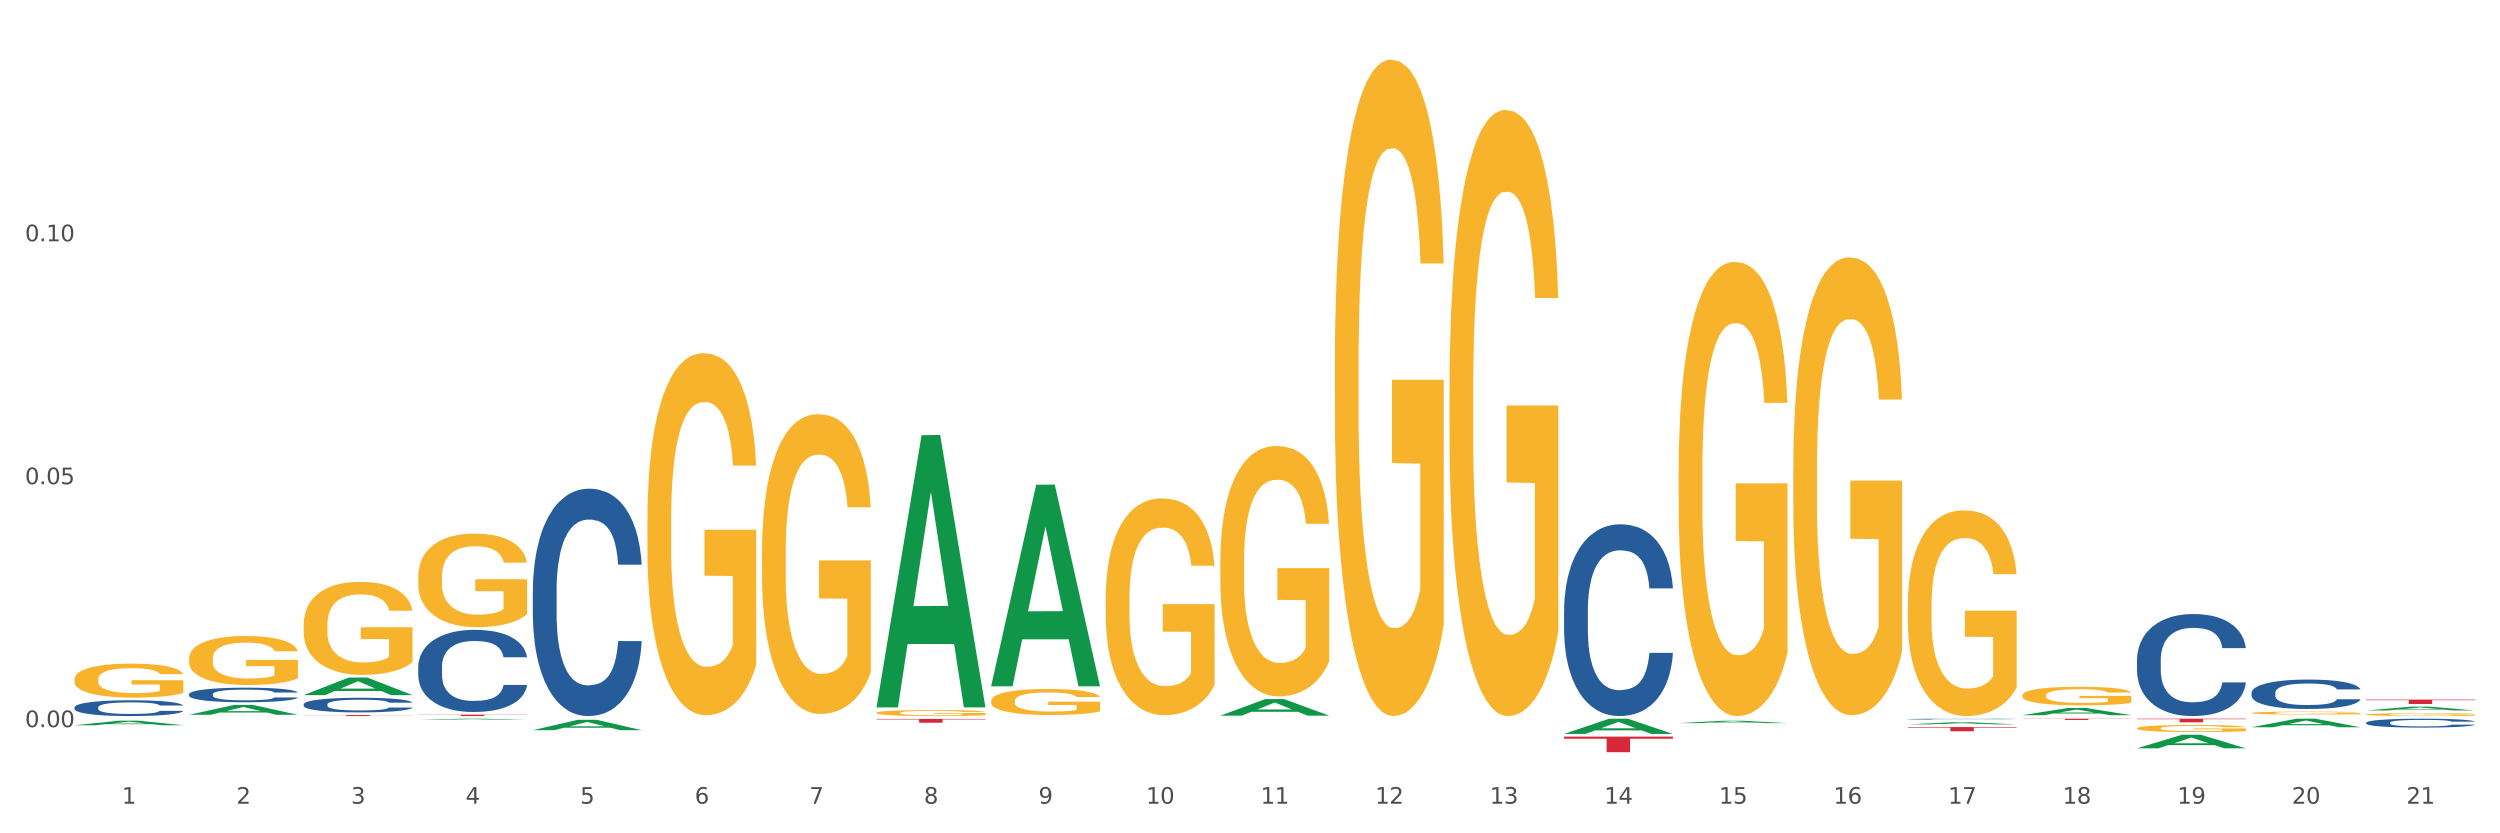 <?xml version="1.0" encoding="utf-8" standalone="no"?>
<!DOCTYPE svg PUBLIC "-//W3C//DTD SVG 1.1//EN"
  "http://www.w3.org/Graphics/SVG/1.1/DTD/svg11.dtd">
<svg xmlns:xlink="http://www.w3.org/1999/xlink" width="1080pt" height="360pt" viewBox="0 0 1080 360" xmlns="http://www.w3.org/2000/svg" version="1.1">
 <rect x="0" y="0" width="1080" height="360" fill="#333333" stroke="none"/>
 <defs>
  <style type="text/css">*{stroke-linejoin: round; stroke-linecap: butt}</style>
 </defs>
 <g id="figure_1">
  <g id="patch_1">
   <path d="M 0 360 
L 1080 360 
L 1080 0 
L 0 0 
z
" style="fill: #ffffff; stroke: #ffffff; stroke-linejoin: miter"/>
  </g>
  <g id="axes_1">
   <g id="matplotlib.axis_1">
    <g id="xtick_1">
     <g id="text_1">
      <!-- 1 -->
      <g style="fill: #4d4d4d" transform="translate(52.633 347.204) scale(0.096 -0.096)">
       <defs>
        <path id="DejaVuSans-31" d="M 794 531 
L 1825 531 
L 1825 4091 
L 703 3866 
L 703 4441 
L 1819 4666 
L 2450 4666 
L 2450 531 
L 3481 531 
L 3481 0 
L 794 0 
L 794 531 
z
" transform="scale(0.016)"/>
       </defs>
       <use xlink:href="#DejaVuSans-31"/>
      </g>
     </g>
    </g>
    <g id="xtick_2">
     <g id="text_2">
      <!-- 2 -->
      <g style="fill: #4d4d4d" transform="translate(102.133 347.204) scale(0.096 -0.096)">
       <defs>
        <path id="DejaVuSans-32" d="M 1228 531 
L 3431 531 
L 3431 0 
L 469 0 
L 469 531 
Q 828 903 1448 1529 
Q 2069 2156 2228 2338 
Q 2531 2678 2651 2914 
Q 2772 3150 2772 3378 
Q 2772 3750 2511 3984 
Q 2250 4219 1831 4219 
Q 1534 4219 1204 4116 
Q 875 4013 500 3803 
L 500 4441 
Q 881 4594 1212 4672 
Q 1544 4750 1819 4750 
Q 2544 4750 2975 4387 
Q 3406 4025 3406 3419 
Q 3406 3131 3298 2873 
Q 3191 2616 2906 2266 
Q 2828 2175 2409 1742 
Q 1991 1309 1228 531 
z
" transform="scale(0.016)"/>
       </defs>
       <use xlink:href="#DejaVuSans-32"/>
      </g>
     </g>
    </g>
    <g id="xtick_3">
     <g id="text_3">
      <!-- 3 -->
      <g style="fill: #4d4d4d" transform="translate(151.633 347.204) scale(0.096 -0.096)">
       <defs>
        <path id="DejaVuSans-33" d="M 2597 2516 
Q 3050 2419 3304 2112 
Q 3559 1806 3559 1356 
Q 3559 666 3084 287 
Q 2609 -91 1734 -91 
Q 1441 -91 1130 -33 
Q 819 25 488 141 
L 488 750 
Q 750 597 1062 519 
Q 1375 441 1716 441 
Q 2309 441 2620 675 
Q 2931 909 2931 1356 
Q 2931 1769 2642 2001 
Q 2353 2234 1838 2234 
L 1294 2234 
L 1294 2753 
L 1863 2753 
Q 2328 2753 2575 2939 
Q 2822 3125 2822 3475 
Q 2822 3834 2567 4026 
Q 2313 4219 1838 4219 
Q 1578 4219 1281 4162 
Q 984 4106 628 3988 
L 628 4550 
Q 988 4650 1302 4700 
Q 1616 4750 1894 4750 
Q 2613 4750 3031 4423 
Q 3450 4097 3450 3541 
Q 3450 3153 3228 2886 
Q 3006 2619 2597 2516 
z
" transform="scale(0.016)"/>
       </defs>
       <use xlink:href="#DejaVuSans-33"/>
      </g>
     </g>
    </g>
    <g id="xtick_4">
     <g id="text_4">
      <!-- 4 -->
      <g style="fill: #4d4d4d" transform="translate(201.133 347.204) scale(0.096 -0.096)">
       <defs>
        <path id="DejaVuSans-34" d="M 2419 4116 
L 825 1625 
L 2419 1625 
L 2419 4116 
z
M 2253 4666 
L 3047 4666 
L 3047 1625 
L 3713 1625 
L 3713 1100 
L 3047 1100 
L 3047 0 
L 2419 0 
L 2419 1100 
L 313 1100 
L 313 1709 
L 2253 4666 
z
" transform="scale(0.016)"/>
       </defs>
       <use xlink:href="#DejaVuSans-34"/>
      </g>
     </g>
    </g>
    <g id="xtick_5">
     <g id="text_5">
      <!-- 5 -->
      <g style="fill: #4d4d4d" transform="translate(250.633 347.204) scale(0.096 -0.096)">
       <defs>
        <path id="DejaVuSans-35" d="M 691 4666 
L 3169 4666 
L 3169 4134 
L 1269 4134 
L 1269 2991 
Q 1406 3038 1543 3061 
Q 1681 3084 1819 3084 
Q 2600 3084 3056 2656 
Q 3513 2228 3513 1497 
Q 3513 744 3044 326 
Q 2575 -91 1722 -91 
Q 1428 -91 1123 -41 
Q 819 9 494 109 
L 494 744 
Q 775 591 1075 516 
Q 1375 441 1709 441 
Q 2250 441 2565 725 
Q 2881 1009 2881 1497 
Q 2881 1984 2565 2268 
Q 2250 2553 1709 2553 
Q 1456 2553 1204 2497 
Q 953 2441 691 2322 
L 691 4666 
z
" transform="scale(0.016)"/>
       </defs>
       <use xlink:href="#DejaVuSans-35"/>
      </g>
     </g>
    </g>
    <g id="xtick_6">
     <g id="text_6">
      <!-- 6 -->
      <g style="fill: #4d4d4d" transform="translate(300.134 347.204) scale(0.096 -0.096)">
       <defs>
        <path id="DejaVuSans-36" d="M 2113 2584 
Q 1688 2584 1439 2293 
Q 1191 2003 1191 1497 
Q 1191 994 1439 701 
Q 1688 409 2113 409 
Q 2538 409 2786 701 
Q 3034 994 3034 1497 
Q 3034 2003 2786 2293 
Q 2538 2584 2113 2584 
z
M 3366 4563 
L 3366 3988 
Q 3128 4100 2886 4159 
Q 2644 4219 2406 4219 
Q 1781 4219 1451 3797 
Q 1122 3375 1075 2522 
Q 1259 2794 1537 2939 
Q 1816 3084 2150 3084 
Q 2853 3084 3261 2657 
Q 3669 2231 3669 1497 
Q 3669 778 3244 343 
Q 2819 -91 2113 -91 
Q 1303 -91 875 529 
Q 447 1150 447 2328 
Q 447 3434 972 4092 
Q 1497 4750 2381 4750 
Q 2619 4750 2861 4703 
Q 3103 4656 3366 4563 
z
" transform="scale(0.016)"/>
       </defs>
       <use xlink:href="#DejaVuSans-36"/>
      </g>
     </g>
    </g>
    <g id="xtick_7">
     <g id="text_7">
      <!-- 7 -->
      <g style="fill: #4d4d4d" transform="translate(349.634 347.204) scale(0.096 -0.096)">
       <defs>
        <path id="DejaVuSans-37" d="M 525 4666 
L 3525 4666 
L 3525 4397 
L 1831 0 
L 1172 0 
L 2766 4134 
L 525 4134 
L 525 4666 
z
" transform="scale(0.016)"/>
       </defs>
       <use xlink:href="#DejaVuSans-37"/>
      </g>
     </g>
    </g>
    <g id="xtick_8">
     <g id="text_8">
      <!-- 8 -->
      <g style="fill: #4d4d4d" transform="translate(399.134 347.204) scale(0.096 -0.096)">
       <defs>
        <path id="DejaVuSans-38" d="M 2034 2216 
Q 1584 2216 1326 1975 
Q 1069 1734 1069 1313 
Q 1069 891 1326 650 
Q 1584 409 2034 409 
Q 2484 409 2743 651 
Q 3003 894 3003 1313 
Q 3003 1734 2745 1975 
Q 2488 2216 2034 2216 
z
M 1403 2484 
Q 997 2584 770 2862 
Q 544 3141 544 3541 
Q 544 4100 942 4425 
Q 1341 4750 2034 4750 
Q 2731 4750 3128 4425 
Q 3525 4100 3525 3541 
Q 3525 3141 3298 2862 
Q 3072 2584 2669 2484 
Q 3125 2378 3379 2068 
Q 3634 1759 3634 1313 
Q 3634 634 3220 271 
Q 2806 -91 2034 -91 
Q 1263 -91 848 271 
Q 434 634 434 1313 
Q 434 1759 690 2068 
Q 947 2378 1403 2484 
z
M 1172 3481 
Q 1172 3119 1398 2916 
Q 1625 2713 2034 2713 
Q 2441 2713 2670 2916 
Q 2900 3119 2900 3481 
Q 2900 3844 2670 4047 
Q 2441 4250 2034 4250 
Q 1625 4250 1398 4047 
Q 1172 3844 1172 3481 
z
" transform="scale(0.016)"/>
       </defs>
       <use xlink:href="#DejaVuSans-38"/>
      </g>
     </g>
    </g>
    <g id="xtick_9">
     <g id="text_9">
      <!-- 9 -->
      <g style="fill: #4d4d4d" transform="translate(448.634 347.204) scale(0.096 -0.096)">
       <defs>
        <path id="DejaVuSans-39" d="M 703 97 
L 703 672 
Q 941 559 1184 500 
Q 1428 441 1663 441 
Q 2288 441 2617 861 
Q 2947 1281 2994 2138 
Q 2813 1869 2534 1725 
Q 2256 1581 1919 1581 
Q 1219 1581 811 2004 
Q 403 2428 403 3163 
Q 403 3881 828 4315 
Q 1253 4750 1959 4750 
Q 2769 4750 3195 4129 
Q 3622 3509 3622 2328 
Q 3622 1225 3098 567 
Q 2575 -91 1691 -91 
Q 1453 -91 1209 -44 
Q 966 3 703 97 
z
M 1959 2075 
Q 2384 2075 2632 2365 
Q 2881 2656 2881 3163 
Q 2881 3666 2632 3958 
Q 2384 4250 1959 4250 
Q 1534 4250 1286 3958 
Q 1038 3666 1038 3163 
Q 1038 2656 1286 2365 
Q 1534 2075 1959 2075 
z
" transform="scale(0.016)"/>
       </defs>
       <use xlink:href="#DejaVuSans-39"/>
      </g>
     </g>
    </g>
    <g id="xtick_10">
     <g id="text_10">
      <!-- 10 -->
      <g style="fill: #4d4d4d" transform="translate(495.079 347.204) scale(0.096 -0.096)">
       <defs>
        <path id="DejaVuSans-30" d="M 2034 4250 
Q 1547 4250 1301 3770 
Q 1056 3291 1056 2328 
Q 1056 1369 1301 889 
Q 1547 409 2034 409 
Q 2525 409 2770 889 
Q 3016 1369 3016 2328 
Q 3016 3291 2770 3770 
Q 2525 4250 2034 4250 
z
M 2034 4750 
Q 2819 4750 3233 4129 
Q 3647 3509 3647 2328 
Q 3647 1150 3233 529 
Q 2819 -91 2034 -91 
Q 1250 -91 836 529 
Q 422 1150 422 2328 
Q 422 3509 836 4129 
Q 1250 4750 2034 4750 
z
" transform="scale(0.016)"/>
       </defs>
       <use xlink:href="#DejaVuSans-31"/>
       <use xlink:href="#DejaVuSans-30" transform="translate(63.623 0)"/>
      </g>
     </g>
    </g>
    <g id="xtick_11">
     <g id="text_11">
      <!-- 11 -->
      <g style="fill: #4d4d4d" transform="translate(544.58 347.204) scale(0.096 -0.096)">
       <use xlink:href="#DejaVuSans-31"/>
       <use xlink:href="#DejaVuSans-31" transform="translate(63.623 0)"/>
      </g>
     </g>
    </g>
    <g id="xtick_12">
     <g id="text_12">
      <!-- 12 -->
      <g style="fill: #4d4d4d" transform="translate(594.08 347.204) scale(0.096 -0.096)">
       <use xlink:href="#DejaVuSans-31"/>
       <use xlink:href="#DejaVuSans-32" transform="translate(63.623 0)"/>
      </g>
     </g>
    </g>
    <g id="xtick_13">
     <g id="text_13">
      <!-- 13 -->
      <g style="fill: #4d4d4d" transform="translate(643.58 347.204) scale(0.096 -0.096)">
       <use xlink:href="#DejaVuSans-31"/>
       <use xlink:href="#DejaVuSans-33" transform="translate(63.623 0)"/>
      </g>
     </g>
    </g>
    <g id="xtick_14">
     <g id="text_14">
      <!-- 14 -->
      <g style="fill: #4d4d4d" transform="translate(693.08 347.204) scale(0.096 -0.096)">
       <use xlink:href="#DejaVuSans-31"/>
       <use xlink:href="#DejaVuSans-34" transform="translate(63.623 0)"/>
      </g>
     </g>
    </g>
    <g id="xtick_15">
     <g id="text_15">
      <!-- 15 -->
      <g style="fill: #4d4d4d" transform="translate(742.58 347.204) scale(0.096 -0.096)">
       <use xlink:href="#DejaVuSans-31"/>
       <use xlink:href="#DejaVuSans-35" transform="translate(63.623 0)"/>
      </g>
     </g>
    </g>
    <g id="xtick_16">
     <g id="text_16">
      <!-- 16 -->
      <g style="fill: #4d4d4d" transform="translate(792.08 347.204) scale(0.096 -0.096)">
       <use xlink:href="#DejaVuSans-31"/>
       <use xlink:href="#DejaVuSans-36" transform="translate(63.623 0)"/>
      </g>
     </g>
    </g>
    <g id="xtick_17">
     <g id="text_17">
      <!-- 17 -->
      <g style="fill: #4d4d4d" transform="translate(841.58 347.204) scale(0.096 -0.096)">
       <use xlink:href="#DejaVuSans-31"/>
       <use xlink:href="#DejaVuSans-37" transform="translate(63.623 0)"/>
      </g>
     </g>
    </g>
    <g id="xtick_18">
     <g id="text_18">
      <!-- 18 -->
      <g style="fill: #4d4d4d" transform="translate(891.08 347.204) scale(0.096 -0.096)">
       <use xlink:href="#DejaVuSans-31"/>
       <use xlink:href="#DejaVuSans-38" transform="translate(63.623 0)"/>
      </g>
     </g>
    </g>
    <g id="xtick_19">
     <g id="text_19">
      <!-- 19 -->
      <g style="fill: #4d4d4d" transform="translate(940.58 347.204) scale(0.096 -0.096)">
       <use xlink:href="#DejaVuSans-31"/>
       <use xlink:href="#DejaVuSans-39" transform="translate(63.623 0)"/>
      </g>
     </g>
    </g>
    <g id="xtick_20">
     <g id="text_20">
      <!-- 20 -->
      <g style="fill: #4d4d4d" transform="translate(990.08 347.204) scale(0.096 -0.096)">
       <use xlink:href="#DejaVuSans-32"/>
       <use xlink:href="#DejaVuSans-30" transform="translate(63.623 0)"/>
      </g>
     </g>
    </g>
    <g id="xtick_21">
     <g id="text_21">
      <!-- 21 -->
      <g style="fill: #4d4d4d" transform="translate(1039.58 347.204) scale(0.096 -0.096)">
       <use xlink:href="#DejaVuSans-32"/>
       <use xlink:href="#DejaVuSans-31" transform="translate(63.623 0)"/>
      </g>
     </g>
    </g>
    <g id="xtick_22"/>
    <g id="xtick_23"/>
    <g id="xtick_24"/>
    <g id="xtick_25"/>
    <g id="xtick_26"/>
    <g id="xtick_27"/>
    <g id="xtick_28"/>
    <g id="xtick_29"/>
    <g id="xtick_30"/>
    <g id="xtick_31"/>
    <g id="xtick_32"/>
    <g id="xtick_33"/>
    <g id="xtick_34"/>
    <g id="xtick_35"/>
    <g id="xtick_36"/>
    <g id="xtick_37"/>
    <g id="xtick_38"/>
    <g id="xtick_39"/>
    <g id="xtick_40"/>
    <g id="xtick_41"/>
   </g>
   <g id="matplotlib.axis_2">
    <g id="ytick_1">
     <g id="text_22">
      <!-- 0.00 -->
      <g style="fill: #4d4d4d" transform="translate(10.8 314.123) scale(0.096 -0.096)">
       <defs>
        <path id="DejaVuSans-2e" d="M 684 794 
L 1344 794 
L 1344 0 
L 684 0 
L 684 794 
z
" transform="scale(0.016)"/>
       </defs>
       <use xlink:href="#DejaVuSans-30"/>
       <use xlink:href="#DejaVuSans-2e" transform="translate(63.623 0)"/>
       <use xlink:href="#DejaVuSans-30" transform="translate(95.41 0)"/>
       <use xlink:href="#DejaVuSans-30" transform="translate(159.033 0)"/>
      </g>
     </g>
    </g>
    <g id="ytick_2">
     <g id="text_23">
      <!-- 0.05 -->
      <g style="fill: #4d4d4d" transform="translate(10.8 209.175) scale(0.096 -0.096)">
       <use xlink:href="#DejaVuSans-30"/>
       <use xlink:href="#DejaVuSans-2e" transform="translate(63.623 0)"/>
       <use xlink:href="#DejaVuSans-30" transform="translate(95.41 0)"/>
       <use xlink:href="#DejaVuSans-35" transform="translate(159.033 0)"/>
      </g>
     </g>
    </g>
    <g id="ytick_3">
     <g id="text_24">
      <!-- 0.10 -->
      <g style="fill: #4d4d4d" transform="translate(10.8 104.228) scale(0.096 -0.096)">
       <use xlink:href="#DejaVuSans-30"/>
       <use xlink:href="#DejaVuSans-2e" transform="translate(63.623 0)"/>
       <use xlink:href="#DejaVuSans-31" transform="translate(95.41 0)"/>
       <use xlink:href="#DejaVuSans-30" transform="translate(159.033 0)"/>
      </g>
     </g>
    </g>
    <g id="ytick_4"/>
    <g id="ytick_5"/>
    <g id="ytick_6"/>
   </g>
   <g id="PolyCollection_1">
    <path d="M 180.675 308.721 
L 227.7 308.721 
L 227.7 308.807 
L 209.202 308.807 
L 209.202 309.337 
L 199.062 309.337 
L 199.062 308.807 
L 180.675 308.807 
L 180.675 308.722 
L 180.675 308.721 
z
" clip-path="url(#p114784a13a)" style="fill: #d62839"/>
    <path d="M 131.175 308.891 
L 178.2 308.891 
L 178.2 308.953 
L 159.702 308.953 
L 159.702 309.337 
L 149.562 309.337 
L 149.562 308.953 
L 131.175 308.953 
L 131.175 308.891 
L 131.175 308.891 
z
" clip-path="url(#p114784a13a)" style="fill: #d62839"/>
    <path d="M 675.675 318.203 
L 722.7 318.203 
L 722.7 319.14 
L 704.202 319.147 
L 704.202 324.95 
L 694.062 324.95 
L 694.062 319.147 
L 675.675 319.14 
L 675.675 318.209 
L 675.675 318.203 
z
" clip-path="url(#p114784a13a)" style="fill: #d62839"/>
    <path d="M 1022.175 302.234 
L 1069.2 302.234 
L 1069.2 302.498 
L 1050.702 302.5 
L 1050.702 304.135 
L 1040.562 304.135 
L 1040.562 302.5 
L 1022.175 302.498 
L 1022.175 302.235 
L 1022.175 302.234 
z
" clip-path="url(#p114784a13a)" style="fill: #d62839"/>
    <path d="M 873.675 310.475 
L 920.7 310.475 
L 920.7 310.552 
L 902.202 310.553 
L 902.202 311.029 
L 892.062 311.029 
L 892.062 310.553 
L 873.675 310.552 
L 873.675 310.476 
L 873.675 310.475 
z
" clip-path="url(#p114784a13a)" style="fill: #d62839"/>
    <path d="M 923.175 310.475 
L 970.2 310.475 
L 970.2 310.695 
L 951.702 310.696 
L 951.702 312.054 
L 941.562 312.054 
L 941.562 310.696 
L 923.175 310.695 
L 923.175 310.477 
L 923.175 310.475 
z
" clip-path="url(#p114784a13a)" style="fill: #d62839"/>
    <path d="M 824.175 314.087 
L 871.2 314.087 
L 871.2 314.339 
L 852.702 314.341 
L 852.702 315.897 
L 842.562 315.897 
L 842.562 314.341 
L 824.175 314.339 
L 824.175 314.089 
L 824.175 314.087 
z
" clip-path="url(#p114784a13a)" style="fill: #d62839"/>
    <path d="M 378.675 310.584 
L 425.7 310.584 
L 425.7 310.813 
L 407.202 310.815 
L 407.202 312.231 
L 397.062 312.231 
L 397.062 310.815 
L 378.675 310.813 
L 378.675 310.586 
L 378.675 310.584 
z
" clip-path="url(#p114784a13a)" style="fill: #d62839"/>
    <path d="M 1022.175 312.202 
L 1022.231 312.198 
L 1022.231 312.1 
L 1022.397 311.966 
L 1023.009 311.721 
L 1023.787 311.535 
L 1025.121 311.317 
L 1025.844 311.226 
L 1026.789 311.124 
L 1028.734 310.96 
L 1030.957 310.819 
L 1032.514 310.742 
L 1033.681 310.693 
L 1036.294 310.605 
L 1037.794 310.567 
L 1039.351 310.535 
L 1040.685 310.514 
L 1042.908 310.489 
L 1044.687 310.479 
L 1046.744 310.475 
L 1048.467 310.479 
L 1050.746 310.493 
L 1054.081 310.535 
L 1055.359 310.56 
L 1057.082 310.602 
L 1058.861 310.658 
L 1060.306 310.714 
L 1061.974 310.795 
L 1063.697 310.9 
L 1065.365 311.033 
L 1066.532 311.156 
L 1067.477 311.286 
L 1068.311 311.444 
L 1068.922 311.616 
L 1069.2 311.759 
L 1059.028 311.759 
L 1058.75 311.63 
L 1058.194 311.489 
L 1057.638 311.395 
L 1057.027 311.317 
L 1056.082 311.23 
L 1055.248 311.174 
L 1053.859 311.107 
L 1052.58 311.065 
L 1051.524 311.04 
L 1050.245 311.019 
L 1047.522 310.998 
L 1045.576 310.998 
L 1044.353 311.005 
L 1042.853 311.023 
L 1041.574 311.047 
L 1040.073 311.089 
L 1038.906 311.135 
L 1037.739 311.195 
L 1037.072 311.237 
L 1036.071 311.314 
L 1035.404 311.377 
L 1034.515 311.486 
L 1034.015 311.563 
L 1033.125 311.763 
L 1032.736 311.91 
L 1032.569 312.012 
L 1032.458 312.124 
L 1032.458 312.672 
L 1032.792 312.917 
L 1033.07 313.023 
L 1033.514 313.142 
L 1034.348 313.296 
L 1035.571 313.447 
L 1036.849 313.556 
L 1037.906 313.622 
L 1038.906 313.672 
L 1039.907 313.71 
L 1041.13 313.745 
L 1042.13 313.766 
L 1043.631 313.787 
L 1045.41 313.798 
L 1046.799 313.798 
L 1049.634 313.78 
L 1050.912 313.763 
L 1052.135 313.738 
L 1053.469 313.7 
L 1054.526 313.658 
L 1055.137 313.626 
L 1056.138 313.559 
L 1056.916 313.489 
L 1057.583 313.408 
L 1058.027 313.338 
L 1058.528 313.233 
L 1058.917 313.114 
L 1059.028 313.051 
L 1069.2 313.051 
L 1068.978 313.177 
L 1068.589 313.3 
L 1067.81 313.465 
L 1067.199 313.559 
L 1066.254 313.675 
L 1065.253 313.773 
L 1063.864 313.882 
L 1062.585 313.963 
L 1061.251 314.033 
L 1059.806 314.096 
L 1057.194 314.184 
L 1056.249 314.208 
L 1054.248 314.25 
L 1052.691 314.275 
L 1050.412 314.3 
L 1048.078 314.314 
L 1045.632 314.317 
L 1043.464 314.31 
L 1041.074 314.289 
L 1039.573 314.268 
L 1037.906 314.236 
L 1035.96 314.187 
L 1034.126 314.128 
L 1032.403 314.057 
L 1030.791 313.977 
L 1029.29 313.886 
L 1027.344 313.735 
L 1025.899 313.587 
L 1024.843 313.451 
L 1024.12 313.335 
L 1023.398 313.187 
L 1023.009 313.086 
L 1022.397 312.84 
L 1022.175 312.612 
L 1022.175 312.202 
z
" clip-path="url(#p114784a13a)" style="fill: #255c99"/>
    <path d="M 32.175 305.582 
L 32.231 305.575 
L 32.231 305.401 
L 32.397 305.164 
L 33.009 304.729 
L 33.787 304.399 
L 35.121 304.012 
L 35.844 303.851 
L 36.789 303.67 
L 38.734 303.377 
L 40.957 303.128 
L 42.514 302.991 
L 43.681 302.904 
L 46.294 302.748 
L 47.794 302.68 
L 49.351 302.624 
L 50.685 302.586 
L 52.908 302.543 
L 54.687 302.524 
L 56.744 302.518 
L 58.467 302.524 
L 60.746 302.549 
L 64.081 302.624 
L 65.359 302.667 
L 67.082 302.742 
L 68.861 302.842 
L 70.306 302.941 
L 71.974 303.085 
L 73.697 303.271 
L 75.365 303.508 
L 76.532 303.726 
L 77.477 303.956 
L 78.311 304.237 
L 78.922 304.542 
L 79.2 304.797 
L 69.028 304.797 
L 68.75 304.567 
L 68.194 304.318 
L 67.638 304.149 
L 67.027 304.012 
L 66.082 303.857 
L 65.248 303.757 
L 63.859 303.639 
L 62.58 303.564 
L 61.524 303.521 
L 60.245 303.483 
L 57.522 303.446 
L 55.576 303.446 
L 54.353 303.458 
L 52.853 303.489 
L 51.574 303.533 
L 50.073 303.608 
L 48.906 303.689 
L 47.739 303.795 
L 47.072 303.869 
L 46.071 304.006 
L 45.404 304.118 
L 44.515 304.311 
L 44.015 304.448 
L 43.125 304.803 
L 42.736 305.065 
L 42.569 305.245 
L 42.458 305.445 
L 42.458 306.416 
L 42.792 306.852 
L 43.07 307.039 
L 43.514 307.251 
L 44.348 307.525 
L 45.571 307.792 
L 46.849 307.985 
L 47.906 308.104 
L 48.906 308.191 
L 49.907 308.259 
L 51.13 308.322 
L 52.13 308.359 
L 53.631 308.396 
L 55.41 308.415 
L 56.799 308.415 
L 59.634 308.384 
L 60.913 308.353 
L 62.135 308.309 
L 63.469 308.241 
L 64.526 308.166 
L 65.137 308.11 
L 66.138 307.992 
L 66.916 307.867 
L 67.583 307.724 
L 68.027 307.599 
L 68.528 307.412 
L 68.917 307.201 
L 69.028 307.089 
L 79.2 307.089 
L 78.978 307.313 
L 78.589 307.531 
L 77.81 307.823 
L 77.199 307.992 
L 76.254 308.197 
L 75.253 308.371 
L 73.864 308.564 
L 72.585 308.708 
L 71.251 308.832 
L 69.806 308.944 
L 67.194 309.1 
L 66.249 309.144 
L 64.248 309.218 
L 62.691 309.262 
L 60.412 309.305 
L 58.078 309.33 
L 55.632 309.337 
L 53.464 309.324 
L 51.074 309.287 
L 49.573 309.249 
L 47.906 309.193 
L 45.96 309.106 
L 44.126 309 
L 42.403 308.876 
L 40.791 308.733 
L 39.29 308.571 
L 37.344 308.303 
L 35.899 308.041 
L 34.843 307.798 
L 34.12 307.593 
L 33.398 307.331 
L 33.009 307.151 
L 32.397 306.715 
L 32.175 306.31 
L 32.175 305.582 
z
" clip-path="url(#p114784a13a)" style="fill: #255c99"/>
    <path d="M 131.175 304.27 
L 131.231 304.264 
L 131.231 304.102 
L 131.397 303.883 
L 132.009 303.479 
L 132.787 303.173 
L 134.121 302.815 
L 134.844 302.665 
L 135.789 302.497 
L 137.734 302.226 
L 139.957 301.995 
L 141.514 301.868 
L 142.681 301.787 
L 145.294 301.642 
L 146.794 301.579 
L 148.351 301.527 
L 149.685 301.492 
L 151.908 301.452 
L 153.687 301.435 
L 155.744 301.429 
L 157.467 301.435 
L 159.746 301.458 
L 163.081 301.527 
L 164.359 301.567 
L 166.082 301.637 
L 167.861 301.729 
L 169.306 301.822 
L 170.974 301.954 
L 172.697 302.128 
L 174.365 302.347 
L 175.532 302.549 
L 176.477 302.763 
L 177.311 303.023 
L 177.922 303.306 
L 178.2 303.542 
L 168.028 303.542 
L 167.75 303.329 
L 167.194 303.098 
L 166.638 302.942 
L 166.027 302.815 
L 165.082 302.67 
L 164.248 302.578 
L 162.859 302.468 
L 161.58 302.399 
L 160.524 302.359 
L 159.245 302.324 
L 156.522 302.289 
L 154.576 302.289 
L 153.353 302.301 
L 151.853 302.33 
L 150.574 302.37 
L 149.073 302.439 
L 147.906 302.514 
L 146.739 302.613 
L 146.072 302.682 
L 145.071 302.809 
L 144.404 302.913 
L 143.515 303.092 
L 143.015 303.219 
L 142.125 303.548 
L 141.736 303.791 
L 141.569 303.958 
L 141.458 304.143 
L 141.458 305.044 
L 141.792 305.448 
L 142.07 305.621 
L 142.514 305.817 
L 143.348 306.071 
L 144.571 306.32 
L 145.849 306.499 
L 146.906 306.608 
L 147.906 306.689 
L 148.907 306.753 
L 150.13 306.811 
L 151.13 306.845 
L 152.631 306.88 
L 154.41 306.897 
L 155.799 306.897 
L 158.634 306.868 
L 159.912 306.839 
L 161.135 306.799 
L 162.469 306.736 
L 163.526 306.666 
L 164.137 306.614 
L 165.137 306.505 
L 165.916 306.389 
L 166.583 306.256 
L 167.027 306.141 
L 167.528 305.968 
L 167.917 305.771 
L 168.028 305.667 
L 178.2 305.667 
L 177.978 305.875 
L 177.589 306.077 
L 176.81 306.349 
L 176.199 306.505 
L 175.254 306.695 
L 174.253 306.857 
L 172.864 307.036 
L 171.585 307.169 
L 170.251 307.284 
L 168.806 307.388 
L 166.194 307.532 
L 165.249 307.573 
L 163.248 307.642 
L 161.691 307.683 
L 159.412 307.723 
L 157.078 307.746 
L 154.632 307.752 
L 152.464 307.74 
L 150.074 307.706 
L 148.573 307.671 
L 146.906 307.619 
L 144.96 307.538 
L 143.126 307.44 
L 141.403 307.325 
L 139.791 307.192 
L 138.29 307.042 
L 136.344 306.793 
L 134.899 306.551 
L 133.843 306.326 
L 133.12 306.135 
L 132.398 305.892 
L 132.009 305.725 
L 131.397 305.321 
L 131.175 304.945 
L 131.175 304.27 
z
" clip-path="url(#p114784a13a)" style="fill: #255c99"/>
    <path d="M 972.675 299.28 
L 972.731 299.268 
L 972.731 298.944 
L 972.897 298.503 
L 973.509 297.691 
L 974.287 297.076 
L 975.621 296.356 
L 976.344 296.055 
L 977.289 295.718 
L 979.234 295.173 
L 981.457 294.709 
L 983.014 294.454 
L 984.181 294.291 
L 986.794 294.001 
L 988.294 293.874 
L 989.851 293.769 
L 991.185 293.7 
L 993.408 293.618 
L 995.187 293.584 
L 997.244 293.572 
L 998.967 293.584 
L 1001.246 293.63 
L 1004.581 293.769 
L 1005.859 293.85 
L 1007.582 293.99 
L 1009.361 294.175 
L 1010.806 294.361 
L 1012.474 294.628 
L 1014.197 294.976 
L 1015.865 295.417 
L 1017.032 295.823 
L 1017.977 296.252 
L 1018.811 296.774 
L 1019.422 297.343 
L 1019.7 297.818 
L 1009.528 297.818 
L 1009.25 297.389 
L 1008.694 296.925 
L 1008.138 296.612 
L 1007.527 296.356 
L 1006.582 296.066 
L 1005.748 295.881 
L 1004.359 295.66 
L 1003.08 295.521 
L 1002.024 295.44 
L 1000.745 295.37 
L 998.022 295.301 
L 996.076 295.301 
L 994.853 295.324 
L 993.353 295.382 
L 992.074 295.463 
L 990.573 295.602 
L 989.406 295.753 
L 988.239 295.95 
L 987.572 296.09 
L 986.571 296.345 
L 985.904 296.554 
L 985.015 296.913 
L 984.515 297.169 
L 983.625 297.83 
L 983.236 298.317 
L 983.069 298.654 
L 982.958 299.025 
L 982.958 300.835 
L 983.292 301.647 
L 983.57 301.995 
L 984.014 302.389 
L 984.848 302.9 
L 986.071 303.399 
L 987.349 303.758 
L 988.406 303.979 
L 989.406 304.141 
L 990.407 304.269 
L 991.63 304.385 
L 992.63 304.454 
L 994.131 304.524 
L 995.91 304.559 
L 997.299 304.559 
L 1000.134 304.501 
L 1001.413 304.443 
L 1002.635 304.362 
L 1003.969 304.234 
L 1005.026 304.095 
L 1005.637 303.99 
L 1006.638 303.77 
L 1007.416 303.538 
L 1008.083 303.271 
L 1008.527 303.039 
L 1009.028 302.691 
L 1009.417 302.296 
L 1009.528 302.088 
L 1019.7 302.088 
L 1019.478 302.505 
L 1019.089 302.911 
L 1018.31 303.457 
L 1017.699 303.77 
L 1016.754 304.153 
L 1015.753 304.478 
L 1014.364 304.837 
L 1013.085 305.104 
L 1011.751 305.336 
L 1010.306 305.545 
L 1007.694 305.835 
L 1006.749 305.916 
L 1004.748 306.055 
L 1003.191 306.137 
L 1000.912 306.218 
L 998.578 306.264 
L 996.132 306.276 
L 993.964 306.253 
L 991.574 306.183 
L 990.073 306.113 
L 988.406 306.009 
L 986.46 305.847 
L 984.626 305.649 
L 982.903 305.417 
L 981.291 305.15 
L 979.79 304.849 
L 977.844 304.35 
L 976.399 303.863 
L 975.343 303.41 
L 974.62 303.027 
L 973.898 302.54 
L 973.509 302.204 
L 972.897 301.392 
L 972.675 300.637 
L 972.675 299.28 
z
" clip-path="url(#p114784a13a)" style="fill: #255c99"/>
    <path d="M 675.675 263.717 
L 675.731 263.641 
L 675.731 261.523 
L 675.897 258.648 
L 676.509 253.352 
L 677.287 249.343 
L 678.621 244.652 
L 679.344 242.685 
L 680.289 240.491 
L 682.234 236.935 
L 684.457 233.909 
L 686.014 232.245 
L 687.181 231.186 
L 689.794 229.294 
L 691.294 228.462 
L 692.851 227.781 
L 694.185 227.327 
L 696.408 226.798 
L 698.187 226.571 
L 700.244 226.495 
L 701.967 226.571 
L 704.246 226.873 
L 707.581 227.781 
L 708.859 228.311 
L 710.582 229.219 
L 712.361 230.429 
L 713.806 231.64 
L 715.474 233.38 
L 717.197 235.649 
L 718.865 238.524 
L 720.032 241.172 
L 720.977 243.971 
L 721.811 247.376 
L 722.422 251.083 
L 722.7 254.185 
L 712.528 254.185 
L 712.25 251.385 
L 711.694 248.359 
L 711.138 246.317 
L 710.527 244.652 
L 709.582 242.761 
L 708.748 241.55 
L 707.359 240.113 
L 706.08 239.205 
L 705.024 238.675 
L 703.745 238.222 
L 701.022 237.768 
L 699.076 237.768 
L 697.853 237.919 
L 696.353 238.297 
L 695.074 238.827 
L 693.573 239.735 
L 692.406 240.718 
L 691.239 242.004 
L 690.572 242.912 
L 689.571 244.577 
L 688.904 245.938 
L 688.015 248.284 
L 687.515 249.948 
L 686.625 254.26 
L 686.236 257.438 
L 686.069 259.632 
L 685.958 262.053 
L 685.958 273.855 
L 686.292 279.151 
L 686.57 281.42 
L 687.014 283.992 
L 687.848 287.321 
L 689.071 290.574 
L 690.349 292.92 
L 691.406 294.357 
L 692.406 295.416 
L 693.407 296.248 
L 694.63 297.005 
L 695.63 297.459 
L 697.131 297.913 
L 698.91 298.14 
L 700.299 298.14 
L 703.134 297.761 
L 704.413 297.383 
L 705.635 296.854 
L 706.969 296.021 
L 708.026 295.114 
L 708.637 294.433 
L 709.638 292.995 
L 710.416 291.482 
L 711.083 289.742 
L 711.527 288.229 
L 712.028 285.959 
L 712.417 283.387 
L 712.528 282.025 
L 722.7 282.025 
L 722.478 284.749 
L 722.089 287.397 
L 721.31 290.953 
L 720.699 292.995 
L 719.754 295.492 
L 718.753 297.61 
L 717.364 299.955 
L 716.085 301.695 
L 714.751 303.209 
L 713.306 304.57 
L 710.694 306.462 
L 709.749 306.991 
L 707.748 307.899 
L 706.191 308.429 
L 703.912 308.958 
L 701.578 309.261 
L 699.132 309.337 
L 696.964 309.185 
L 694.574 308.731 
L 693.073 308.277 
L 691.406 307.597 
L 689.46 306.537 
L 687.626 305.251 
L 685.903 303.738 
L 684.291 301.998 
L 682.79 300.031 
L 680.844 296.778 
L 679.399 293.6 
L 678.343 290.65 
L 677.62 288.153 
L 676.898 284.976 
L 676.509 282.782 
L 675.897 277.486 
L 675.675 272.569 
L 675.675 263.717 
z
" clip-path="url(#p114784a13a)" style="fill: #255c99"/>
    <path d="M 230.175 255.244 
L 230.231 255.155 
L 230.231 252.643 
L 230.397 249.234 
L 231.009 242.955 
L 231.787 238.2 
L 233.121 232.639 
L 233.844 230.306 
L 234.789 227.705 
L 236.734 223.489 
L 238.957 219.9 
L 240.514 217.927 
L 241.681 216.671 
L 244.294 214.428 
L 245.794 213.442 
L 247.351 212.634 
L 248.685 212.096 
L 250.908 211.468 
L 252.687 211.199 
L 254.744 211.109 
L 256.467 211.199 
L 258.746 211.558 
L 262.081 212.634 
L 263.359 213.262 
L 265.082 214.339 
L 266.861 215.774 
L 268.306 217.209 
L 269.974 219.273 
L 271.697 221.964 
L 273.365 225.372 
L 274.532 228.512 
L 275.477 231.831 
L 276.311 235.868 
L 276.922 240.264 
L 277.2 243.941 
L 267.028 243.941 
L 266.75 240.622 
L 266.194 237.034 
L 265.638 234.612 
L 265.027 232.639 
L 264.082 230.396 
L 263.248 228.961 
L 261.859 227.256 
L 260.58 226.18 
L 259.524 225.552 
L 258.245 225.014 
L 255.522 224.475 
L 253.576 224.475 
L 252.353 224.655 
L 250.853 225.103 
L 249.574 225.731 
L 248.073 226.808 
L 246.906 227.974 
L 245.739 229.499 
L 245.072 230.575 
L 244.071 232.549 
L 243.404 234.164 
L 242.515 236.944 
L 242.015 238.918 
L 241.125 244.031 
L 240.736 247.799 
L 240.569 250.4 
L 240.458 253.271 
L 240.458 267.265 
L 240.792 273.544 
L 241.07 276.235 
L 241.514 279.285 
L 242.348 283.232 
L 243.571 287.09 
L 244.849 289.871 
L 245.906 291.575 
L 246.906 292.831 
L 247.907 293.818 
L 249.13 294.715 
L 250.13 295.253 
L 251.631 295.791 
L 253.41 296.06 
L 254.799 296.06 
L 257.634 295.612 
L 258.913 295.163 
L 260.135 294.535 
L 261.469 293.548 
L 262.526 292.472 
L 263.137 291.665 
L 264.137 289.96 
L 264.916 288.166 
L 265.583 286.103 
L 266.027 284.309 
L 266.528 281.618 
L 266.917 278.568 
L 267.028 276.953 
L 277.2 276.953 
L 276.978 280.182 
L 276.589 283.322 
L 275.81 287.538 
L 275.199 289.96 
L 274.254 292.921 
L 273.253 295.432 
L 271.864 298.213 
L 270.585 300.276 
L 269.251 302.07 
L 267.806 303.685 
L 265.194 305.928 
L 264.249 306.556 
L 262.248 307.632 
L 260.691 308.26 
L 258.412 308.888 
L 256.078 309.247 
L 253.632 309.337 
L 251.464 309.157 
L 249.074 308.619 
L 247.573 308.081 
L 245.906 307.273 
L 243.96 306.017 
L 242.126 304.492 
L 240.403 302.698 
L 238.791 300.635 
L 237.29 298.303 
L 235.344 294.445 
L 233.899 290.678 
L 232.843 287.179 
L 232.12 284.219 
L 231.398 280.451 
L 231.009 277.85 
L 230.397 271.571 
L 230.175 265.74 
L 230.175 255.244 
z
" clip-path="url(#p114784a13a)" style="fill: #255c99"/>
    <path d="M 824.175 310.652 
L 824.231 310.652 
L 824.231 310.642 
L 824.397 310.628 
L 825.009 310.603 
L 825.787 310.584 
L 827.121 310.562 
L 827.844 310.552 
L 828.789 310.542 
L 830.734 310.525 
L 832.957 310.511 
L 834.514 310.503 
L 835.681 310.498 
L 838.294 310.489 
L 839.794 310.485 
L 841.351 310.482 
L 842.685 310.479 
L 844.908 310.477 
L 846.687 310.476 
L 848.744 310.475 
L 850.467 310.476 
L 852.746 310.477 
L 856.081 310.482 
L 857.359 310.484 
L 859.082 310.488 
L 860.861 310.494 
L 862.306 310.5 
L 863.974 310.508 
L 865.697 310.519 
L 867.365 310.533 
L 868.532 310.545 
L 869.477 310.558 
L 870.311 310.575 
L 870.922 310.592 
L 871.2 310.607 
L 861.028 310.607 
L 860.75 310.594 
L 860.194 310.579 
L 859.638 310.57 
L 859.027 310.562 
L 858.082 310.553 
L 857.248 310.547 
L 855.859 310.54 
L 854.58 310.536 
L 853.524 310.533 
L 852.245 310.531 
L 849.522 310.529 
L 847.576 310.529 
L 846.353 310.53 
L 844.853 310.531 
L 843.574 310.534 
L 842.073 310.538 
L 840.906 310.543 
L 839.739 310.549 
L 839.072 310.553 
L 838.071 310.561 
L 837.404 310.568 
L 836.515 310.579 
L 836.015 310.587 
L 835.125 310.607 
L 834.736 310.622 
L 834.569 310.633 
L 834.458 310.644 
L 834.458 310.7 
L 834.792 310.726 
L 835.07 310.736 
L 835.514 310.749 
L 836.348 310.764 
L 837.571 310.78 
L 838.849 310.791 
L 839.906 310.798 
L 840.906 310.803 
L 841.907 310.807 
L 843.13 310.81 
L 844.13 310.813 
L 845.631 310.815 
L 847.41 310.816 
L 848.799 310.816 
L 851.634 310.814 
L 852.913 310.812 
L 854.135 310.81 
L 855.469 310.806 
L 856.526 310.801 
L 857.137 310.798 
L 858.138 310.791 
L 858.916 310.784 
L 859.583 310.776 
L 860.027 310.769 
L 860.528 310.758 
L 860.917 310.746 
L 861.028 310.739 
L 871.2 310.739 
L 870.978 310.752 
L 870.589 310.765 
L 869.81 310.782 
L 869.199 310.791 
L 868.254 310.803 
L 867.253 310.813 
L 865.864 310.824 
L 864.585 310.833 
L 863.251 310.84 
L 861.806 310.846 
L 859.194 310.855 
L 858.249 310.858 
L 856.248 310.862 
L 854.691 310.865 
L 852.412 310.867 
L 850.078 310.869 
L 847.632 310.869 
L 845.464 310.868 
L 843.074 310.866 
L 841.573 310.864 
L 839.906 310.861 
L 837.96 310.856 
L 836.126 310.85 
L 834.403 310.842 
L 832.791 310.834 
L 831.29 310.825 
L 829.344 310.809 
L 827.899 310.794 
L 826.843 310.78 
L 826.12 310.768 
L 825.398 310.753 
L 825.009 310.743 
L 824.397 310.718 
L 824.175 310.694 
L 824.175 310.652 
z
" clip-path="url(#p114784a13a)" style="fill: #255c99"/>
    <path d="M 923.175 285.067 
L 923.231 285.026 
L 923.231 283.899 
L 923.397 282.37 
L 924.009 279.553 
L 924.787 277.419 
L 926.121 274.924 
L 926.844 273.878 
L 927.789 272.71 
L 929.734 270.819 
L 931.957 269.209 
L 933.514 268.323 
L 934.681 267.76 
L 937.294 266.754 
L 938.794 266.311 
L 940.351 265.949 
L 941.685 265.707 
L 943.908 265.425 
L 945.687 265.305 
L 947.744 265.264 
L 949.467 265.305 
L 951.746 265.466 
L 955.081 265.949 
L 956.359 266.23 
L 958.082 266.713 
L 959.861 267.357 
L 961.306 268.001 
L 962.974 268.927 
L 964.697 270.134 
L 966.365 271.664 
L 967.532 273.073 
L 968.477 274.562 
L 969.311 276.373 
L 969.922 278.345 
L 970.2 279.995 
L 960.028 279.995 
L 959.75 278.506 
L 959.194 276.896 
L 958.638 275.81 
L 958.027 274.924 
L 957.082 273.918 
L 956.248 273.274 
L 954.859 272.509 
L 953.58 272.026 
L 952.524 271.744 
L 951.245 271.503 
L 948.522 271.261 
L 946.576 271.261 
L 945.353 271.342 
L 943.853 271.543 
L 942.574 271.825 
L 941.073 272.308 
L 939.906 272.831 
L 938.739 273.515 
L 938.072 273.998 
L 937.071 274.884 
L 936.404 275.608 
L 935.515 276.856 
L 935.015 277.741 
L 934.125 280.036 
L 933.736 281.726 
L 933.569 282.893 
L 933.458 284.181 
L 933.458 290.46 
L 933.792 293.277 
L 934.07 294.485 
L 934.514 295.853 
L 935.348 297.624 
L 936.571 299.355 
L 937.849 300.603 
L 938.906 301.367 
L 939.906 301.931 
L 940.907 302.374 
L 942.13 302.776 
L 943.13 303.018 
L 944.631 303.259 
L 946.41 303.38 
L 947.799 303.38 
L 950.634 303.179 
L 951.913 302.977 
L 953.135 302.696 
L 954.469 302.253 
L 955.526 301.77 
L 956.137 301.408 
L 957.138 300.643 
L 957.916 299.838 
L 958.583 298.912 
L 959.027 298.107 
L 959.528 296.9 
L 959.917 295.531 
L 960.028 294.807 
L 970.2 294.807 
L 969.978 296.256 
L 969.589 297.664 
L 968.81 299.556 
L 968.199 300.643 
L 967.254 301.971 
L 966.253 303.098 
L 964.864 304.346 
L 963.585 305.271 
L 962.251 306.076 
L 960.806 306.801 
L 958.194 307.807 
L 957.249 308.089 
L 955.248 308.572 
L 953.691 308.854 
L 951.412 309.135 
L 949.078 309.296 
L 946.632 309.337 
L 944.464 309.256 
L 942.074 309.015 
L 940.573 308.773 
L 938.906 308.411 
L 936.96 307.847 
L 935.126 307.163 
L 933.403 306.358 
L 931.791 305.432 
L 930.29 304.386 
L 928.344 302.655 
L 926.899 300.965 
L 925.843 299.395 
L 925.12 298.067 
L 924.398 296.377 
L 924.009 295.209 
L 923.397 292.392 
L 923.175 289.776 
L 923.175 285.067 
z
" clip-path="url(#p114784a13a)" style="fill: #255c99"/>
    <path d="M 428.175 296.339 
L 428.223 296.257 
L 447.615 209.419 
L 455.663 209.337 
L 475.2 296.503 
L 465.892 296.503 
L 461.674 276.205 
L 441.652 276.205 
L 441.507 276.532 
L 437.435 296.503 
L 428.175 296.503 
L 428.175 296.339 
L 444.173 264.092 
L 459.153 264.01 
L 451.736 227.916 
L 451.639 227.752 
L 451.542 227.998 
L 444.125 264.01 
L 444.173 264.092 
L 428.175 296.339 
z
" clip-path="url(#p114784a13a)" style="fill: #109648"/>
    <path d="M 527.175 309.149 
L 527.223 309.142 
L 546.615 302.002 
L 554.663 301.995 
L 574.2 309.162 
L 564.892 309.162 
L 560.674 307.493 
L 540.652 307.493 
L 540.507 307.52 
L 536.435 309.162 
L 527.175 309.162 
L 527.175 309.149 
L 543.173 306.497 
L 558.153 306.49 
L 550.736 303.523 
L 550.639 303.509 
L 550.542 303.53 
L 543.125 306.49 
L 543.173 306.497 
L 527.175 309.149 
z
" clip-path="url(#p114784a13a)" style="fill: #109648"/>
    <path d="M 675.675 317.052 
L 675.723 317.045 
L 695.115 310.482 
L 703.163 310.475 
L 722.7 317.064 
L 713.392 317.064 
L 709.174 315.53 
L 689.152 315.53 
L 689.007 315.555 
L 684.935 317.064 
L 675.675 317.064 
L 675.675 317.052 
L 691.673 314.614 
L 706.653 314.608 
L 699.236 311.88 
L 699.139 311.867 
L 699.042 311.886 
L 691.625 314.608 
L 691.673 314.614 
L 675.675 317.052 
z
" clip-path="url(#p114784a13a)" style="fill: #109648"/>
    <path d="M 725.175 312.392 
L 725.223 312.391 
L 744.615 311.348 
L 752.663 311.347 
L 772.2 312.394 
L 762.892 312.394 
L 758.674 312.15 
L 738.652 312.15 
L 738.507 312.154 
L 734.435 312.394 
L 725.175 312.394 
L 725.175 312.392 
L 741.173 312.004 
L 756.153 312.004 
L 748.736 311.57 
L 748.639 311.568 
L 748.542 311.571 
L 741.125 312.004 
L 741.173 312.004 
L 725.175 312.392 
z
" clip-path="url(#p114784a13a)" style="fill: #109648"/>
    <path d="M 824.175 312.947 
L 824.223 312.946 
L 843.615 312.009 
L 851.663 312.008 
L 871.2 312.949 
L 861.892 312.949 
L 857.674 312.729 
L 837.652 312.729 
L 837.507 312.733 
L 833.435 312.949 
L 824.175 312.949 
L 824.175 312.947 
L 840.173 312.599 
L 855.153 312.598 
L 847.736 312.208 
L 847.639 312.207 
L 847.542 312.209 
L 840.125 312.598 
L 840.173 312.599 
L 824.175 312.947 
z
" clip-path="url(#p114784a13a)" style="fill: #109648"/>
    <path d="M 873.675 308.948 
L 873.723 308.945 
L 893.115 305.867 
L 901.163 305.864 
L 920.7 308.954 
L 911.392 308.954 
L 907.174 308.234 
L 887.152 308.234 
L 887.007 308.246 
L 882.935 308.954 
L 873.675 308.954 
L 873.675 308.948 
L 889.673 307.805 
L 904.653 307.802 
L 897.236 306.522 
L 897.139 306.516 
L 897.042 306.525 
L 889.625 307.802 
L 889.673 307.805 
L 873.675 308.948 
z
" clip-path="url(#p114784a13a)" style="fill: #109648"/>
    <path d="M 923.175 323.264 
L 923.223 323.258 
L 942.615 317.411 
L 950.663 317.405 
L 970.2 323.275 
L 960.892 323.275 
L 956.674 321.908 
L 936.652 321.908 
L 936.507 321.93 
L 932.435 323.275 
L 923.175 323.275 
L 923.175 323.264 
L 939.173 321.092 
L 954.153 321.087 
L 946.736 318.656 
L 946.639 318.645 
L 946.542 318.662 
L 939.125 321.087 
L 939.173 321.092 
L 923.175 323.264 
z
" clip-path="url(#p114784a13a)" style="fill: #109648"/>
    <path d="M 972.675 314.166 
L 972.723 314.162 
L 992.115 310.479 
L 1000.163 310.475 
L 1019.7 314.173 
L 1010.392 314.173 
L 1006.174 313.312 
L 986.152 313.312 
L 986.007 313.326 
L 981.935 314.173 
L 972.675 314.173 
L 972.675 314.166 
L 988.673 312.798 
L 1003.653 312.795 
L 996.236 311.264 
L 996.139 311.257 
L 996.042 311.267 
L 988.625 312.795 
L 988.673 312.798 
L 972.675 314.166 
z
" clip-path="url(#p114784a13a)" style="fill: #109648"/>
    <path d="M 1022.175 306.928 
L 1022.223 306.927 
L 1041.615 305.276 
L 1049.663 305.274 
L 1069.2 306.932 
L 1059.892 306.932 
L 1055.674 306.546 
L 1035.652 306.546 
L 1035.507 306.552 
L 1031.435 306.932 
L 1022.175 306.932 
L 1022.175 306.928 
L 1038.173 306.315 
L 1053.153 306.314 
L 1045.736 305.628 
L 1045.639 305.624 
L 1045.542 305.629 
L 1038.125 306.314 
L 1038.173 306.315 
L 1022.175 306.928 
z
" clip-path="url(#p114784a13a)" style="fill: #109648"/>
    <path d="M 180.675 288.037 
L 180.731 288.005 
L 180.731 287.097 
L 180.897 285.866 
L 181.509 283.597 
L 182.287 281.879 
L 183.621 279.87 
L 184.344 279.027 
L 185.289 278.087 
L 187.234 276.563 
L 189.457 275.267 
L 191.014 274.554 
L 192.181 274.1 
L 194.794 273.29 
L 196.294 272.933 
L 197.851 272.642 
L 199.185 272.447 
L 201.408 272.22 
L 203.187 272.123 
L 205.244 272.091 
L 206.967 272.123 
L 209.246 272.253 
L 212.581 272.642 
L 213.859 272.868 
L 215.582 273.257 
L 217.361 273.776 
L 218.806 274.295 
L 220.474 275.04 
L 222.197 276.012 
L 223.865 277.244 
L 225.032 278.379 
L 225.977 279.578 
L 226.811 281.036 
L 227.422 282.625 
L 227.7 283.953 
L 217.528 283.953 
L 217.25 282.754 
L 216.694 281.458 
L 216.138 280.583 
L 215.527 279.87 
L 214.582 279.059 
L 213.748 278.541 
L 212.359 277.925 
L 211.08 277.536 
L 210.024 277.309 
L 208.745 277.114 
L 206.022 276.92 
L 204.076 276.92 
L 202.853 276.985 
L 201.353 277.147 
L 200.074 277.374 
L 198.573 277.763 
L 197.406 278.184 
L 196.239 278.735 
L 195.572 279.124 
L 194.571 279.837 
L 193.904 280.421 
L 193.015 281.425 
L 192.515 282.138 
L 191.625 283.986 
L 191.236 285.347 
L 191.069 286.287 
L 190.958 287.324 
L 190.958 292.381 
L 191.292 294.65 
L 191.57 295.622 
L 192.014 296.724 
L 192.848 298.15 
L 194.071 299.544 
L 195.349 300.549 
L 196.406 301.164 
L 197.406 301.618 
L 198.407 301.975 
L 199.63 302.299 
L 200.63 302.493 
L 202.131 302.688 
L 203.91 302.785 
L 205.299 302.785 
L 208.134 302.623 
L 209.412 302.461 
L 210.635 302.234 
L 211.969 301.878 
L 213.026 301.489 
L 213.637 301.197 
L 214.637 300.581 
L 215.416 299.933 
L 216.083 299.187 
L 216.527 298.539 
L 217.028 297.567 
L 217.417 296.465 
L 217.528 295.881 
L 227.7 295.881 
L 227.478 297.048 
L 227.089 298.183 
L 226.31 299.706 
L 225.699 300.581 
L 224.754 301.651 
L 223.753 302.558 
L 222.364 303.563 
L 221.085 304.308 
L 219.751 304.957 
L 218.306 305.54 
L 215.694 306.35 
L 214.749 306.577 
L 212.748 306.966 
L 211.191 307.193 
L 208.912 307.42 
L 206.578 307.55 
L 204.132 307.582 
L 201.964 307.517 
L 199.574 307.323 
L 198.073 307.128 
L 196.406 306.837 
L 194.46 306.383 
L 192.626 305.832 
L 190.903 305.184 
L 189.291 304.438 
L 187.79 303.595 
L 185.844 302.202 
L 184.399 300.84 
L 183.343 299.576 
L 182.62 298.507 
L 181.898 297.145 
L 181.509 296.205 
L 180.897 293.937 
L 180.675 291.83 
L 180.675 288.037 
z
" clip-path="url(#p114784a13a)" style="fill: #255c99"/>
    <path d="M 81.675 308.791 
L 81.723 308.787 
L 101.115 304.52 
L 109.163 304.516 
L 128.7 308.799 
L 119.392 308.799 
L 115.174 307.802 
L 95.152 307.802 
L 95.007 307.818 
L 90.935 308.799 
L 81.675 308.799 
L 81.675 308.791 
L 97.673 307.207 
L 112.653 307.203 
L 105.236 305.429 
L 105.139 305.421 
L 105.042 305.433 
L 97.625 307.203 
L 97.673 307.207 
L 81.675 308.791 
z
" clip-path="url(#p114784a13a)" style="fill: #109648"/>
    <path d="M 32.175 313.297 
L 32.223 313.295 
L 51.615 311.325 
L 59.663 311.323 
L 79.2 313.301 
L 69.892 313.301 
L 65.674 312.84 
L 45.652 312.84 
L 45.507 312.848 
L 41.435 313.301 
L 32.175 313.301 
L 32.175 313.297 
L 48.173 312.565 
L 63.153 312.564 
L 55.736 311.744 
L 55.639 311.741 
L 55.542 311.746 
L 48.125 312.564 
L 48.173 312.565 
L 32.175 313.297 
z
" clip-path="url(#p114784a13a)" style="fill: #109648"/>
    <path d="M 230.175 315.429 
L 230.223 315.425 
L 249.615 310.945 
L 257.663 310.941 
L 277.2 315.438 
L 267.892 315.438 
L 263.674 314.39 
L 243.652 314.39 
L 243.507 314.407 
L 239.435 315.438 
L 230.175 315.438 
L 230.175 315.429 
L 246.173 313.765 
L 261.153 313.761 
L 253.736 311.899 
L 253.639 311.891 
L 253.542 311.903 
L 246.125 313.761 
L 246.173 313.765 
L 230.175 315.429 
z
" clip-path="url(#p114784a13a)" style="fill: #109648"/>
    <path d="M 378.675 305.385 
L 378.723 305.274 
L 398.115 188.007 
L 406.163 187.897 
L 425.7 305.606 
L 416.392 305.606 
L 412.174 278.196 
L 392.152 278.196 
L 392.007 278.638 
L 387.935 305.606 
L 378.675 305.606 
L 378.675 305.385 
L 394.673 261.838 
L 409.653 261.727 
L 402.236 212.986 
L 402.139 212.765 
L 402.042 213.097 
L 394.625 261.727 
L 394.673 261.838 
L 378.675 305.385 
z
" clip-path="url(#p114784a13a)" style="fill: #109648"/>
    <path d="M 180.675 310.937 
L 180.723 310.936 
L 200.115 310.476 
L 208.163 310.475 
L 227.7 310.937 
L 218.392 310.937 
L 214.174 310.83 
L 194.152 310.83 
L 194.007 310.832 
L 189.935 310.937 
L 180.675 310.937 
L 180.675 310.937 
L 196.673 310.766 
L 211.653 310.765 
L 204.236 310.574 
L 204.139 310.573 
L 204.042 310.574 
L 196.625 310.765 
L 196.673 310.766 
L 180.675 310.937 
z
" clip-path="url(#p114784a13a)" style="fill: #109648"/>
    <path d="M 131.175 300.276 
L 131.223 300.269 
L 150.615 292.711 
L 158.663 292.704 
L 178.2 300.29 
L 168.892 300.29 
L 164.674 298.523 
L 144.652 298.523 
L 144.507 298.552 
L 140.435 300.29 
L 131.175 300.29 
L 131.175 300.276 
L 147.173 297.469 
L 162.153 297.462 
L 154.736 294.321 
L 154.639 294.307 
L 154.542 294.328 
L 147.125 297.462 
L 147.173 297.469 
L 131.175 300.276 
z
" clip-path="url(#p114784a13a)" style="fill: #109648"/>
    <path d="M 81.675 299.905 
L 81.731 299.9 
L 81.731 299.738 
L 81.897 299.52 
L 82.509 299.117 
L 83.287 298.811 
L 84.621 298.454 
L 85.344 298.305 
L 86.289 298.138 
L 88.234 297.867 
L 90.457 297.637 
L 92.014 297.51 
L 93.181 297.43 
L 95.794 297.286 
L 97.294 297.222 
L 98.851 297.171 
L 100.185 297.136 
L 102.408 297.096 
L 104.187 297.079 
L 106.244 297.073 
L 107.967 297.079 
L 110.246 297.102 
L 113.581 297.171 
L 114.859 297.211 
L 116.582 297.28 
L 118.361 297.372 
L 119.806 297.464 
L 121.474 297.597 
L 123.197 297.769 
L 124.865 297.988 
L 126.032 298.19 
L 126.977 298.403 
L 127.811 298.662 
L 128.422 298.944 
L 128.7 299.18 
L 118.528 299.18 
L 118.25 298.967 
L 117.694 298.737 
L 117.138 298.581 
L 116.527 298.454 
L 115.582 298.311 
L 114.748 298.218 
L 113.359 298.109 
L 112.08 298.04 
L 111.024 298 
L 109.745 297.965 
L 107.022 297.931 
L 105.076 297.931 
L 103.853 297.942 
L 102.353 297.971 
L 101.074 298.011 
L 99.573 298.08 
L 98.406 298.155 
L 97.239 298.253 
L 96.572 298.322 
L 95.571 298.449 
L 94.904 298.552 
L 94.015 298.731 
L 93.515 298.857 
L 92.625 299.186 
L 92.236 299.427 
L 92.069 299.594 
L 91.958 299.779 
L 91.958 300.677 
L 92.292 301.08 
L 92.57 301.252 
L 93.014 301.448 
L 93.848 301.702 
L 95.071 301.949 
L 96.349 302.128 
L 97.406 302.237 
L 98.406 302.318 
L 99.407 302.381 
L 100.63 302.438 
L 101.63 302.473 
L 103.131 302.507 
L 104.91 302.525 
L 106.299 302.525 
L 109.134 302.496 
L 110.412 302.467 
L 111.635 302.427 
L 112.969 302.364 
L 114.026 302.294 
L 114.637 302.243 
L 115.638 302.133 
L 116.416 302.018 
L 117.083 301.886 
L 117.527 301.771 
L 118.028 301.598 
L 118.417 301.402 
L 118.528 301.299 
L 128.7 301.299 
L 128.478 301.506 
L 128.089 301.707 
L 127.31 301.978 
L 126.699 302.133 
L 125.754 302.323 
L 124.753 302.484 
L 123.364 302.663 
L 122.085 302.795 
L 120.751 302.91 
L 119.306 303.014 
L 116.694 303.158 
L 115.749 303.198 
L 113.748 303.267 
L 112.191 303.308 
L 109.912 303.348 
L 107.578 303.371 
L 105.132 303.377 
L 102.964 303.365 
L 100.574 303.331 
L 99.073 303.296 
L 97.406 303.244 
L 95.46 303.164 
L 93.626 303.066 
L 91.903 302.951 
L 90.291 302.818 
L 88.79 302.669 
L 86.844 302.421 
L 85.399 302.179 
L 84.343 301.955 
L 83.62 301.765 
L 82.898 301.523 
L 82.509 301.356 
L 81.897 300.953 
L 81.675 300.579 
L 81.675 299.905 
z
" clip-path="url(#p114784a13a)" style="fill: #255c99"/>
    <path d="M 428.175 302.837 
L 428.231 302.827 
L 428.231 302.457 
L 428.342 302.139 
L 428.897 301.369 
L 429.73 300.732 
L 430.34 300.393 
L 430.951 300.116 
L 431.673 299.839 
L 432.561 299.551 
L 434.171 299.13 
L 435.17 298.915 
L 436.392 298.689 
L 438.613 298.36 
L 440.223 298.175 
L 441.888 298.021 
L 444.609 297.837 
L 446.385 297.754 
L 448.273 297.693 
L 450.549 297.652 
L 452.27 297.641 
L 456.046 297.672 
L 459.266 297.765 
L 460.82 297.837 
L 462.819 297.96 
L 463.874 298.042 
L 465.595 298.206 
L 467.372 298.422 
L 468.593 298.607 
L 470.425 298.956 
L 471.813 299.305 
L 473.09 299.736 
L 473.756 300.034 
L 474.256 300.311 
L 474.7 300.63 
L 475.144 301.133 
L 465.151 301.133 
L 464.762 300.773 
L 464.152 300.434 
L 463.263 300.106 
L 462.486 299.901 
L 461.154 299.644 
L 459.932 299.48 
L 458.655 299.356 
L 457.101 299.254 
L 455.879 299.202 
L 454.158 299.161 
L 450.771 299.171 
L 448.495 299.254 
L 446.941 299.356 
L 445.941 299.449 
L 445.053 299.551 
L 444.054 299.695 
L 442.888 299.911 
L 442.055 300.106 
L 441.222 300.352 
L 440.556 300.599 
L 439.945 300.886 
L 439.445 301.194 
L 439.057 301.513 
L 438.724 301.903 
L 438.446 302.55 
L 438.446 303.957 
L 438.557 304.275 
L 438.835 304.696 
L 439.168 305.014 
L 439.723 305.394 
L 440.223 305.651 
L 441.167 306.02 
L 442.221 306.328 
L 443.054 306.524 
L 443.887 306.688 
L 445.331 306.914 
L 446.941 307.099 
L 448.329 307.212 
L 450.216 307.314 
L 451.493 307.355 
L 452.604 307.376 
L 455.324 307.376 
L 457.267 307.345 
L 459.432 307.273 
L 461.098 307.181 
L 462.486 307.068 
L 464.041 306.883 
L 465.04 306.708 
L 465.04 304.562 
L 452.826 304.552 
L 452.826 303.125 
L 475.2 303.125 
L 475.2 307.314 
L 474.256 307.53 
L 473.201 307.725 
L 472.091 307.9 
L 470.425 308.115 
L 468.427 308.321 
L 466.65 308.464 
L 464.762 308.588 
L 462.542 308.7 
L 459.655 308.803 
L 457.878 308.844 
L 455.657 308.875 
L 453.048 308.885 
L 450.771 308.865 
L 448.551 308.813 
L 446.219 308.721 
L 443.943 308.588 
L 442.221 308.454 
L 440.5 308.29 
L 438.668 308.074 
L 437.225 307.869 
L 436.114 307.684 
L 434.893 307.448 
L 433.56 307.14 
L 432.561 306.862 
L 431.673 306.575 
L 430.729 306.205 
L 430.063 305.887 
L 429.396 305.486 
L 429.008 305.189 
L 428.564 304.727 
L 428.231 304.08 
L 428.175 302.837 
z
" clip-path="url(#p114784a13a)" style="fill: #f7b32b"/>
    <path d="M 477.675 258.589 
L 477.731 258.503 
L 477.731 255.424 
L 477.842 252.773 
L 478.397 246.358 
L 479.23 241.056 
L 479.84 238.233 
L 480.451 235.924 
L 481.173 233.615 
L 482.061 231.22 
L 483.671 227.714 
L 484.67 225.918 
L 485.892 224.036 
L 488.113 221.299 
L 489.723 219.76 
L 491.388 218.477 
L 494.109 216.937 
L 495.885 216.253 
L 497.773 215.74 
L 500.049 215.398 
L 501.77 215.312 
L 505.546 215.569 
L 508.766 216.339 
L 510.32 216.937 
L 512.319 217.964 
L 513.374 218.648 
L 515.095 220.016 
L 516.872 221.812 
L 518.093 223.352 
L 519.925 226.26 
L 521.313 229.168 
L 522.59 232.76 
L 523.256 235.24 
L 523.756 237.549 
L 524.2 240.2 
L 524.644 244.391 
L 514.651 244.391 
L 514.262 241.398 
L 513.652 238.575 
L 512.763 235.839 
L 511.986 234.128 
L 510.654 231.99 
L 509.432 230.621 
L 508.155 229.595 
L 506.601 228.74 
L 505.379 228.312 
L 503.658 227.97 
L 500.271 228.056 
L 497.995 228.74 
L 496.441 229.595 
L 495.441 230.365 
L 494.553 231.22 
L 493.554 232.418 
L 492.388 234.214 
L 491.555 235.839 
L 490.722 237.891 
L 490.056 239.944 
L 489.445 242.339 
L 488.945 244.904 
L 488.557 247.556 
L 488.224 250.806 
L 487.946 256.194 
L 487.946 267.911 
L 488.057 270.562 
L 488.335 274.069 
L 488.668 276.72 
L 489.223 279.885 
L 489.723 282.023 
L 490.667 285.102 
L 491.721 287.668 
L 492.554 289.293 
L 493.387 290.661 
L 494.831 292.543 
L 496.441 294.082 
L 497.829 295.023 
L 499.716 295.878 
L 500.993 296.22 
L 502.104 296.391 
L 504.824 296.391 
L 506.767 296.135 
L 508.932 295.536 
L 510.598 294.766 
L 511.986 293.826 
L 513.541 292.286 
L 514.54 290.832 
L 514.54 272.957 
L 502.326 272.872 
L 502.326 260.983 
L 524.7 260.983 
L 524.7 295.878 
L 523.756 297.674 
L 522.701 299.299 
L 521.591 300.753 
L 519.925 302.549 
L 517.927 304.26 
L 516.15 305.457 
L 514.262 306.484 
L 512.042 307.424 
L 509.155 308.28 
L 507.378 308.622 
L 505.157 308.878 
L 502.548 308.964 
L 500.271 308.793 
L 498.051 308.365 
L 495.719 307.595 
L 493.443 306.484 
L 491.721 305.372 
L 490 304.003 
L 488.168 302.207 
L 486.725 300.497 
L 485.614 298.957 
L 484.393 296.99 
L 483.06 294.424 
L 482.061 292.115 
L 481.173 289.72 
L 480.229 286.641 
L 479.563 283.99 
L 478.896 280.655 
L 478.508 278.174 
L 478.064 274.326 
L 477.731 268.937 
L 477.675 258.589 
z
" clip-path="url(#p114784a13a)" style="fill: #f7b32b"/>
    <path d="M 527.175 242.661 
L 527.231 242.562 
L 527.231 239.005 
L 527.342 235.942 
L 527.897 228.532 
L 528.73 222.406 
L 529.34 219.145 
L 529.951 216.477 
L 530.673 213.81 
L 531.561 211.043 
L 533.171 206.992 
L 534.17 204.917 
L 535.392 202.744 
L 537.613 199.582 
L 539.223 197.803 
L 540.888 196.321 
L 543.609 194.543 
L 545.385 193.752 
L 547.273 193.159 
L 549.549 192.764 
L 551.27 192.665 
L 555.046 192.962 
L 558.266 193.851 
L 559.82 194.543 
L 561.819 195.728 
L 562.874 196.519 
L 564.595 198.1 
L 566.372 200.175 
L 567.593 201.953 
L 569.425 205.312 
L 570.813 208.672 
L 572.09 212.822 
L 572.756 215.687 
L 573.256 218.355 
L 573.7 221.418 
L 574.144 226.259 
L 564.151 226.259 
L 563.762 222.801 
L 563.152 219.54 
L 562.263 216.379 
L 561.486 214.402 
L 560.154 211.932 
L 558.932 210.351 
L 557.655 209.166 
L 556.101 208.178 
L 554.879 207.684 
L 553.158 207.289 
L 549.771 207.387 
L 547.495 208.178 
L 545.941 209.166 
L 544.941 210.055 
L 544.053 211.043 
L 543.054 212.426 
L 541.888 214.501 
L 541.055 216.379 
L 540.222 218.75 
L 539.556 221.121 
L 538.945 223.888 
L 538.445 226.852 
L 538.057 229.915 
L 537.724 233.669 
L 537.446 239.894 
L 537.446 253.43 
L 537.557 256.493 
L 537.835 260.544 
L 538.168 263.607 
L 538.723 267.263 
L 539.223 269.733 
L 540.167 273.29 
L 541.221 276.254 
L 542.054 278.131 
L 542.887 279.712 
L 544.331 281.886 
L 545.941 283.664 
L 547.329 284.751 
L 549.216 285.739 
L 550.493 286.135 
L 551.604 286.332 
L 554.324 286.332 
L 556.267 286.036 
L 558.432 285.344 
L 560.098 284.455 
L 561.486 283.368 
L 563.041 281.59 
L 564.04 279.91 
L 564.04 259.26 
L 551.826 259.161 
L 551.826 245.427 
L 574.2 245.427 
L 574.2 285.739 
L 573.256 287.814 
L 572.201 289.692 
L 571.091 291.371 
L 569.425 293.446 
L 567.427 295.422 
L 565.65 296.805 
L 563.762 297.991 
L 561.542 299.078 
L 558.655 300.066 
L 556.878 300.461 
L 554.657 300.758 
L 552.048 300.856 
L 549.771 300.659 
L 547.551 300.165 
L 545.219 299.276 
L 542.943 297.991 
L 541.221 296.707 
L 539.5 295.126 
L 537.668 293.051 
L 536.225 291.075 
L 535.114 289.296 
L 533.893 287.024 
L 532.56 284.06 
L 531.561 281.392 
L 530.673 278.625 
L 529.729 275.068 
L 529.063 272.006 
L 528.396 268.152 
L 528.008 265.287 
L 527.564 260.841 
L 527.231 254.616 
L 527.175 242.661 
z
" clip-path="url(#p114784a13a)" style="fill: #f7b32b"/>
    <path d="M 576.675 156.801 
L 576.731 156.542 
L 576.731 147.219 
L 576.842 139.19 
L 577.397 119.767 
L 578.23 103.711 
L 578.84 95.165 
L 579.451 88.172 
L 580.173 81.18 
L 581.061 73.929 
L 582.671 63.311 
L 583.67 57.872 
L 584.892 52.175 
L 587.113 43.888 
L 588.723 39.226 
L 590.388 35.342 
L 593.109 30.68 
L 594.885 28.608 
L 596.773 27.054 
L 599.049 26.018 
L 600.77 25.759 
L 604.546 26.536 
L 607.766 28.867 
L 609.32 30.68 
L 611.319 33.788 
L 612.374 35.86 
L 614.095 40.003 
L 615.872 45.442 
L 617.093 50.103 
L 618.925 58.908 
L 620.313 67.713 
L 621.59 78.59 
L 622.256 86.101 
L 622.756 93.093 
L 623.2 101.121 
L 623.644 113.811 
L 613.651 113.811 
L 613.262 104.747 
L 612.652 96.201 
L 611.763 87.913 
L 610.986 82.734 
L 609.654 76.26 
L 608.432 72.116 
L 607.155 69.008 
L 605.601 66.418 
L 604.379 65.124 
L 602.658 64.088 
L 599.271 64.347 
L 596.995 66.418 
L 595.441 69.008 
L 594.441 71.339 
L 593.553 73.929 
L 592.554 77.554 
L 591.388 82.993 
L 590.555 87.913 
L 589.722 94.129 
L 589.056 100.344 
L 588.445 107.595 
L 587.945 115.365 
L 587.557 123.393 
L 587.224 133.234 
L 586.946 149.549 
L 586.946 185.029 
L 587.057 193.057 
L 587.335 203.675 
L 587.668 211.703 
L 588.223 221.285 
L 588.723 227.76 
L 589.667 237.083 
L 590.721 244.852 
L 591.554 249.772 
L 592.387 253.916 
L 593.831 259.613 
L 595.441 264.275 
L 596.829 267.124 
L 598.716 269.713 
L 599.993 270.749 
L 601.104 271.267 
L 603.824 271.267 
L 605.767 270.49 
L 607.932 268.678 
L 609.598 266.347 
L 610.986 263.498 
L 612.541 258.837 
L 613.54 254.434 
L 613.54 200.308 
L 601.326 200.049 
L 601.326 164.052 
L 623.7 164.052 
L 623.7 269.713 
L 622.756 275.152 
L 621.701 280.072 
L 620.591 284.475 
L 618.925 289.913 
L 616.927 295.093 
L 615.15 298.719 
L 613.262 301.826 
L 611.042 304.675 
L 608.155 307.265 
L 606.378 308.301 
L 604.157 309.078 
L 601.548 309.337 
L 599.271 308.819 
L 597.051 307.524 
L 594.719 305.193 
L 592.443 301.826 
L 590.721 298.46 
L 589 294.316 
L 587.168 288.878 
L 585.725 283.698 
L 584.614 279.037 
L 583.393 273.08 
L 582.06 265.311 
L 581.061 258.319 
L 580.173 251.067 
L 579.229 241.744 
L 578.563 233.716 
L 577.896 223.616 
L 577.508 216.106 
L 577.064 204.452 
L 576.731 188.137 
L 576.675 156.801 
z
" clip-path="url(#p114784a13a)" style="fill: #f7b32b"/>
    <path d="M 626.175 168.473 
L 626.231 168.234 
L 626.231 159.624 
L 626.342 152.21 
L 626.897 134.274 
L 627.73 119.446 
L 628.34 111.554 
L 628.951 105.096 
L 629.673 98.639 
L 630.561 91.943 
L 632.171 82.137 
L 633.17 77.115 
L 634.392 71.853 
L 636.613 64.2 
L 638.223 59.896 
L 639.888 56.308 
L 642.609 52.003 
L 644.385 50.09 
L 646.273 48.655 
L 648.549 47.699 
L 650.27 47.459 
L 654.046 48.177 
L 657.266 50.329 
L 658.82 52.003 
L 660.819 54.873 
L 661.874 56.787 
L 663.595 60.613 
L 665.372 65.635 
L 666.593 69.94 
L 668.425 78.072 
L 669.813 86.203 
L 671.09 96.248 
L 671.756 103.183 
L 672.256 109.64 
L 672.7 117.054 
L 673.144 128.773 
L 663.151 128.773 
L 662.762 120.402 
L 662.152 112.51 
L 661.263 104.857 
L 660.486 100.074 
L 659.154 94.095 
L 657.932 90.269 
L 656.655 87.399 
L 655.101 85.007 
L 653.879 83.811 
L 652.158 82.855 
L 648.771 83.094 
L 646.495 85.007 
L 644.941 87.399 
L 643.941 89.551 
L 643.053 91.943 
L 642.054 95.291 
L 640.888 100.313 
L 640.055 104.857 
L 639.222 110.597 
L 638.556 116.337 
L 637.945 123.033 
L 637.445 130.208 
L 637.057 137.622 
L 636.724 146.71 
L 636.446 161.777 
L 636.446 194.541 
L 636.557 201.955 
L 636.835 211.76 
L 637.168 219.174 
L 637.723 228.023 
L 638.223 234.002 
L 639.167 242.612 
L 640.221 249.786 
L 641.054 254.33 
L 641.887 258.157 
L 643.331 263.418 
L 644.941 267.723 
L 646.329 270.354 
L 648.216 272.746 
L 649.493 273.702 
L 650.604 274.18 
L 653.324 274.18 
L 655.267 273.463 
L 657.432 271.789 
L 659.098 269.636 
L 660.486 267.006 
L 662.041 262.701 
L 663.04 258.635 
L 663.04 208.651 
L 650.826 208.412 
L 650.826 175.169 
L 673.2 175.169 
L 673.2 272.746 
L 672.256 277.768 
L 671.201 282.312 
L 670.091 286.377 
L 668.425 291.4 
L 666.427 296.183 
L 664.65 299.531 
L 662.762 302.401 
L 660.542 305.032 
L 657.655 307.423 
L 655.878 308.38 
L 653.657 309.097 
L 651.048 309.337 
L 648.771 308.858 
L 646.551 307.662 
L 644.219 305.51 
L 641.943 302.401 
L 640.221 299.292 
L 638.5 295.465 
L 636.668 290.443 
L 635.225 285.66 
L 634.114 281.355 
L 632.893 275.855 
L 631.56 268.68 
L 630.561 262.223 
L 629.673 255.526 
L 628.729 246.917 
L 628.063 239.503 
L 627.396 230.176 
L 627.008 223.24 
L 626.564 212.478 
L 626.231 197.411 
L 626.175 168.473 
z
" clip-path="url(#p114784a13a)" style="fill: #f7b32b"/>
    <path d="M 725.175 203.792 
L 725.231 203.613 
L 725.231 197.162 
L 725.342 191.607 
L 725.897 178.168 
L 726.73 167.058 
L 727.34 161.145 
L 727.951 156.306 
L 728.673 151.468 
L 729.561 146.451 
L 731.171 139.104 
L 732.17 135.341 
L 733.392 131.399 
L 735.613 125.665 
L 737.223 122.439 
L 738.888 119.751 
L 741.609 116.526 
L 743.385 115.092 
L 745.273 114.017 
L 747.549 113.3 
L 749.27 113.121 
L 753.046 113.659 
L 756.266 115.271 
L 757.82 116.526 
L 759.819 118.676 
L 760.874 120.11 
L 762.595 122.977 
L 764.372 126.74 
L 765.593 129.965 
L 767.425 136.058 
L 768.813 142.15 
L 770.09 149.676 
L 770.756 154.873 
L 771.256 159.711 
L 771.7 165.266 
L 772.144 174.046 
L 762.151 174.046 
L 761.762 167.775 
L 761.152 161.861 
L 760.263 156.127 
L 759.486 152.543 
L 758.154 148.064 
L 756.932 145.196 
L 755.655 143.046 
L 754.101 141.254 
L 752.879 140.358 
L 751.158 139.642 
L 747.771 139.821 
L 745.495 141.254 
L 743.941 143.046 
L 742.941 144.659 
L 742.053 146.451 
L 741.054 148.96 
L 739.888 152.723 
L 739.055 156.127 
L 738.222 160.428 
L 737.556 164.728 
L 736.945 169.746 
L 736.445 175.122 
L 736.057 180.677 
L 735.724 187.486 
L 735.446 198.775 
L 735.446 223.324 
L 735.557 228.879 
L 735.835 236.226 
L 736.168 241.781 
L 736.723 248.411 
L 737.223 252.891 
L 738.167 259.342 
L 739.221 264.718 
L 740.054 268.122 
L 740.887 270.989 
L 742.331 274.932 
L 743.941 278.157 
L 745.329 280.128 
L 747.216 281.92 
L 748.493 282.637 
L 749.604 282.995 
L 752.324 282.995 
L 754.267 282.458 
L 756.432 281.203 
L 758.098 279.591 
L 759.486 277.62 
L 761.041 274.394 
L 762.04 271.348 
L 762.04 233.897 
L 749.826 233.717 
L 749.826 208.81 
L 772.2 208.81 
L 772.2 281.92 
L 771.256 285.683 
L 770.201 289.088 
L 769.091 292.134 
L 767.425 295.897 
L 765.427 299.481 
L 763.65 301.99 
L 761.762 304.14 
L 759.542 306.111 
L 756.655 307.903 
L 754.878 308.62 
L 752.657 309.157 
L 750.048 309.337 
L 747.771 308.978 
L 745.551 308.082 
L 743.219 306.469 
L 740.943 304.14 
L 739.221 301.81 
L 737.5 298.943 
L 735.668 295.18 
L 734.225 291.597 
L 733.114 288.371 
L 731.893 284.25 
L 730.56 278.874 
L 729.561 274.036 
L 728.673 269.018 
L 727.729 262.567 
L 727.063 257.012 
L 726.396 250.024 
L 726.008 244.827 
L 725.564 236.764 
L 725.231 225.475 
L 725.175 203.792 
z
" clip-path="url(#p114784a13a)" style="fill: #f7b32b"/>
    <path d="M 774.675 202.575 
L 774.731 202.394 
L 774.731 195.891 
L 774.842 190.291 
L 775.397 176.742 
L 776.23 165.542 
L 776.84 159.58 
L 777.451 154.703 
L 778.173 149.825 
L 779.061 144.767 
L 780.671 137.36 
L 781.67 133.567 
L 782.892 129.592 
L 785.113 123.811 
L 786.723 120.56 
L 788.388 117.85 
L 791.109 114.598 
L 792.885 113.153 
L 794.773 112.069 
L 797.049 111.347 
L 798.77 111.166 
L 802.546 111.708 
L 805.766 113.334 
L 807.32 114.598 
L 809.319 116.766 
L 810.374 118.211 
L 812.095 121.102 
L 813.872 124.895 
L 815.093 128.147 
L 816.925 134.289 
L 818.313 140.431 
L 819.59 148.019 
L 820.256 153.257 
L 820.756 158.135 
L 821.2 163.735 
L 821.644 172.587 
L 811.651 172.587 
L 811.262 166.264 
L 810.652 160.303 
L 809.763 154.522 
L 808.986 150.909 
L 807.654 146.393 
L 806.432 143.502 
L 805.155 141.334 
L 803.601 139.528 
L 802.379 138.625 
L 800.658 137.902 
L 797.271 138.083 
L 794.995 139.528 
L 793.441 141.334 
L 792.441 142.96 
L 791.553 144.767 
L 790.554 147.296 
L 789.388 151.09 
L 788.555 154.522 
L 787.722 158.858 
L 787.056 163.193 
L 786.445 168.251 
L 785.945 173.671 
L 785.557 179.271 
L 785.224 186.136 
L 784.946 197.517 
L 784.946 222.266 
L 785.057 227.866 
L 785.335 235.273 
L 785.668 240.873 
L 786.223 247.557 
L 786.723 252.073 
L 787.667 258.577 
L 788.721 263.996 
L 789.554 267.428 
L 790.387 270.319 
L 791.831 274.293 
L 793.441 277.545 
L 794.829 279.532 
L 796.716 281.338 
L 797.993 282.061 
L 799.104 282.422 
L 801.824 282.422 
L 803.767 281.88 
L 805.932 280.616 
L 807.598 278.99 
L 808.986 277.003 
L 810.541 273.751 
L 811.54 270.68 
L 811.54 232.924 
L 799.326 232.744 
L 799.326 207.633 
L 821.7 207.633 
L 821.7 281.338 
L 820.756 285.132 
L 819.701 288.564 
L 818.591 291.636 
L 816.925 295.429 
L 814.927 299.042 
L 813.15 301.571 
L 811.262 303.739 
L 809.042 305.726 
L 806.155 307.533 
L 804.378 308.255 
L 802.157 308.797 
L 799.548 308.978 
L 797.271 308.617 
L 795.051 307.713 
L 792.719 306.088 
L 790.443 303.739 
L 788.721 301.391 
L 787 298.5 
L 785.168 294.707 
L 783.725 291.094 
L 782.614 287.842 
L 781.393 283.687 
L 780.06 278.267 
L 779.061 273.39 
L 778.173 268.332 
L 777.229 261.828 
L 776.563 256.228 
L 775.896 249.183 
L 775.508 243.944 
L 775.064 235.815 
L 774.731 224.434 
L 774.675 202.575 
z
" clip-path="url(#p114784a13a)" style="fill: #f7b32b"/>
    <path d="M 873.675 300.4 
L 873.731 300.392 
L 873.731 300.128 
L 873.842 299.9 
L 874.397 299.35 
L 875.23 298.894 
L 875.84 298.652 
L 876.451 298.454 
L 877.173 298.256 
L 878.061 298.05 
L 879.671 297.749 
L 880.67 297.595 
L 881.892 297.433 
L 884.113 297.198 
L 885.723 297.066 
L 887.388 296.956 
L 890.109 296.824 
L 891.885 296.765 
L 893.773 296.721 
L 896.049 296.691 
L 897.77 296.684 
L 901.546 296.706 
L 904.766 296.772 
L 906.32 296.824 
L 908.319 296.912 
L 909.374 296.971 
L 911.095 297.088 
L 912.872 297.242 
L 914.093 297.374 
L 915.925 297.624 
L 917.313 297.874 
L 918.59 298.182 
L 919.256 298.395 
L 919.756 298.593 
L 920.2 298.821 
L 920.644 299.181 
L 910.651 299.181 
L 910.262 298.924 
L 909.652 298.681 
L 908.763 298.446 
L 907.986 298.3 
L 906.654 298.116 
L 905.432 297.999 
L 904.155 297.91 
L 902.601 297.837 
L 901.379 297.8 
L 899.658 297.771 
L 896.271 297.778 
L 893.995 297.837 
L 892.441 297.91 
L 891.441 297.977 
L 890.553 298.05 
L 889.554 298.153 
L 888.388 298.307 
L 887.555 298.446 
L 886.722 298.623 
L 886.056 298.799 
L 885.445 299.005 
L 884.945 299.225 
L 884.557 299.452 
L 884.224 299.731 
L 883.946 300.194 
L 883.946 301.2 
L 884.057 301.428 
L 884.335 301.729 
L 884.668 301.956 
L 885.223 302.228 
L 885.723 302.412 
L 886.667 302.676 
L 887.721 302.896 
L 888.554 303.036 
L 889.387 303.153 
L 890.831 303.315 
L 892.441 303.447 
L 893.829 303.528 
L 895.716 303.601 
L 896.993 303.631 
L 898.104 303.645 
L 900.824 303.645 
L 902.767 303.623 
L 904.932 303.572 
L 906.598 303.506 
L 907.986 303.425 
L 909.541 303.293 
L 910.54 303.168 
L 910.54 301.633 
L 898.326 301.626 
L 898.326 300.605 
L 920.7 300.605 
L 920.7 303.601 
L 919.756 303.755 
L 918.701 303.895 
L 917.591 304.02 
L 915.925 304.174 
L 913.927 304.321 
L 912.15 304.424 
L 910.262 304.512 
L 908.042 304.593 
L 905.155 304.666 
L 903.378 304.695 
L 901.157 304.717 
L 898.548 304.725 
L 896.271 304.71 
L 894.051 304.673 
L 891.719 304.607 
L 889.443 304.512 
L 887.721 304.416 
L 886 304.299 
L 884.168 304.145 
L 882.725 303.998 
L 881.614 303.866 
L 880.393 303.697 
L 879.06 303.476 
L 878.061 303.278 
L 877.173 303.073 
L 876.229 302.808 
L 875.563 302.581 
L 874.896 302.294 
L 874.508 302.081 
L 874.064 301.751 
L 873.731 301.288 
L 873.675 300.4 
z
" clip-path="url(#p114784a13a)" style="fill: #f7b32b"/>
    <path d="M 824.175 261.539 
L 824.231 261.458 
L 824.231 258.536 
L 824.342 256.021 
L 824.897 249.934 
L 825.73 244.903 
L 826.34 242.225 
L 826.951 240.034 
L 827.673 237.843 
L 828.561 235.571 
L 830.171 232.244 
L 831.17 230.54 
L 832.392 228.754 
L 834.613 226.157 
L 836.223 224.697 
L 837.888 223.479 
L 840.609 222.019 
L 842.385 221.37 
L 844.273 220.883 
L 846.549 220.558 
L 848.27 220.477 
L 852.046 220.72 
L 855.266 221.451 
L 856.82 222.019 
L 858.819 222.993 
L 859.874 223.642 
L 861.595 224.94 
L 863.372 226.644 
L 864.593 228.105 
L 866.425 230.864 
L 867.813 233.623 
L 869.09 237.032 
L 869.756 239.385 
L 870.256 241.576 
L 870.7 244.092 
L 871.144 248.068 
L 861.151 248.068 
L 860.762 245.228 
L 860.152 242.55 
L 859.263 239.953 
L 858.486 238.33 
L 857.154 236.301 
L 855.932 235.003 
L 854.655 234.029 
L 853.101 233.218 
L 851.879 232.812 
L 850.158 232.487 
L 846.771 232.568 
L 844.495 233.218 
L 842.941 234.029 
L 841.941 234.759 
L 841.053 235.571 
L 840.054 236.707 
L 838.888 238.411 
L 838.055 239.953 
L 837.222 241.901 
L 836.556 243.848 
L 835.945 246.12 
L 835.445 248.555 
L 835.057 251.071 
L 834.724 254.154 
L 834.446 259.267 
L 834.446 270.384 
L 834.557 272.9 
L 834.835 276.227 
L 835.168 278.743 
L 835.723 281.745 
L 836.223 283.774 
L 837.167 286.696 
L 838.221 289.13 
L 839.054 290.672 
L 839.887 291.97 
L 841.331 293.756 
L 842.941 295.216 
L 844.329 296.109 
L 846.216 296.921 
L 847.493 297.245 
L 848.604 297.407 
L 851.324 297.407 
L 853.267 297.164 
L 855.432 296.596 
L 857.098 295.866 
L 858.486 294.973 
L 860.041 293.512 
L 861.04 292.133 
L 861.04 275.172 
L 848.826 275.091 
L 848.826 263.811 
L 871.2 263.811 
L 871.2 296.921 
L 870.256 298.625 
L 869.201 300.167 
L 868.091 301.546 
L 866.425 303.25 
L 864.427 304.873 
L 862.65 306.009 
L 860.762 306.983 
L 858.542 307.876 
L 855.655 308.687 
L 853.878 309.012 
L 851.657 309.255 
L 849.048 309.337 
L 846.771 309.174 
L 844.551 308.769 
L 842.219 308.038 
L 839.943 306.983 
L 838.221 305.928 
L 836.5 304.63 
L 834.668 302.926 
L 833.225 301.303 
L 832.114 299.842 
L 830.893 297.976 
L 829.56 295.541 
L 828.561 293.35 
L 827.673 291.078 
L 826.729 288.156 
L 826.063 285.641 
L 825.396 282.476 
L 825.008 280.122 
L 824.564 276.471 
L 824.231 271.358 
L 824.175 261.539 
z
" clip-path="url(#p114784a13a)" style="fill: #f7b32b"/>
    <path d="M 81.675 284.55 
L 81.731 284.53 
L 81.731 283.835 
L 81.842 283.235 
L 82.397 281.786 
L 83.23 280.588 
L 83.84 279.95 
L 84.451 279.428 
L 85.173 278.906 
L 86.061 278.365 
L 87.671 277.572 
L 88.67 277.166 
L 89.892 276.741 
L 92.113 276.123 
L 93.723 275.775 
L 95.388 275.485 
L 98.109 275.137 
L 99.885 274.982 
L 101.773 274.866 
L 104.049 274.789 
L 105.77 274.77 
L 109.546 274.828 
L 112.766 275.002 
L 114.32 275.137 
L 116.319 275.369 
L 117.374 275.524 
L 119.095 275.833 
L 120.872 276.239 
L 122.093 276.587 
L 123.925 277.244 
L 125.313 277.901 
L 126.59 278.713 
L 127.256 279.273 
L 127.756 279.795 
L 128.2 280.394 
L 128.644 281.341 
L 118.651 281.341 
L 118.262 280.665 
L 117.652 280.027 
L 116.763 279.409 
L 115.986 279.022 
L 114.654 278.539 
L 113.432 278.229 
L 112.155 277.998 
L 110.601 277.804 
L 109.379 277.708 
L 107.658 277.63 
L 104.271 277.65 
L 101.995 277.804 
L 100.441 277.998 
L 99.441 278.172 
L 98.553 278.365 
L 97.554 278.635 
L 96.388 279.041 
L 95.555 279.409 
L 94.722 279.872 
L 94.056 280.336 
L 93.445 280.877 
L 92.945 281.457 
L 92.557 282.056 
L 92.224 282.791 
L 91.946 284.009 
L 91.946 286.656 
L 92.057 287.256 
L 92.335 288.048 
L 92.668 288.647 
L 93.223 289.362 
L 93.723 289.846 
L 94.667 290.541 
L 95.721 291.121 
L 96.554 291.488 
L 97.387 291.798 
L 98.831 292.223 
L 100.441 292.571 
L 101.829 292.783 
L 103.716 292.977 
L 104.993 293.054 
L 106.104 293.093 
L 108.824 293.093 
L 110.767 293.035 
L 112.932 292.899 
L 114.598 292.725 
L 115.986 292.513 
L 117.541 292.165 
L 118.54 291.836 
L 118.54 287.797 
L 106.326 287.778 
L 106.326 285.091 
L 128.7 285.091 
L 128.7 292.977 
L 127.756 293.383 
L 126.701 293.75 
L 125.591 294.078 
L 123.925 294.484 
L 121.927 294.871 
L 120.15 295.141 
L 118.262 295.373 
L 116.042 295.586 
L 113.155 295.779 
L 111.378 295.857 
L 109.157 295.915 
L 106.548 295.934 
L 104.271 295.895 
L 102.051 295.799 
L 99.719 295.625 
L 97.443 295.373 
L 95.721 295.122 
L 94 294.813 
L 92.168 294.407 
L 90.725 294.02 
L 89.614 293.673 
L 88.393 293.228 
L 87.06 292.648 
L 86.061 292.126 
L 85.173 291.585 
L 84.229 290.889 
L 83.563 290.29 
L 82.896 289.536 
L 82.508 288.976 
L 82.064 288.106 
L 81.731 286.888 
L 81.675 284.55 
z
" clip-path="url(#p114784a13a)" style="fill: #f7b32b"/>
    <path d="M 32.175 293.479 
L 32.231 293.466 
L 32.231 292.983 
L 32.342 292.567 
L 32.897 291.561 
L 33.73 290.73 
L 34.34 290.287 
L 34.951 289.925 
L 35.673 289.563 
L 36.561 289.187 
L 38.171 288.637 
L 39.17 288.355 
L 40.392 288.06 
L 42.613 287.631 
L 44.223 287.39 
L 45.888 287.189 
L 48.609 286.947 
L 50.385 286.84 
L 52.273 286.759 
L 54.549 286.706 
L 56.27 286.692 
L 60.046 286.733 
L 63.266 286.853 
L 64.82 286.947 
L 66.819 287.108 
L 67.874 287.215 
L 69.595 287.43 
L 71.372 287.712 
L 72.593 287.953 
L 74.425 288.409 
L 75.813 288.865 
L 77.09 289.428 
L 77.756 289.817 
L 78.256 290.18 
L 78.7 290.595 
L 79.144 291.253 
L 69.151 291.253 
L 68.762 290.783 
L 68.152 290.341 
L 67.263 289.911 
L 66.486 289.643 
L 65.154 289.308 
L 63.932 289.093 
L 62.655 288.932 
L 61.101 288.798 
L 59.879 288.731 
L 58.158 288.677 
L 54.771 288.691 
L 52.495 288.798 
L 50.941 288.932 
L 49.941 289.053 
L 49.053 289.187 
L 48.054 289.375 
L 46.888 289.657 
L 46.055 289.911 
L 45.222 290.233 
L 44.556 290.555 
L 43.945 290.931 
L 43.445 291.333 
L 43.057 291.749 
L 42.724 292.259 
L 42.446 293.104 
L 42.446 294.941 
L 42.557 295.357 
L 42.835 295.907 
L 43.168 296.323 
L 43.723 296.819 
L 44.223 297.154 
L 45.167 297.637 
L 46.221 298.039 
L 47.054 298.294 
L 47.887 298.509 
L 49.331 298.804 
L 50.941 299.045 
L 52.329 299.193 
L 54.216 299.327 
L 55.493 299.381 
L 56.604 299.407 
L 59.324 299.407 
L 61.267 299.367 
L 63.432 299.273 
L 65.098 299.153 
L 66.486 299.005 
L 68.041 298.764 
L 69.04 298.536 
L 69.04 295.732 
L 56.826 295.719 
L 56.826 293.855 
L 79.2 293.855 
L 79.2 299.327 
L 78.256 299.609 
L 77.201 299.863 
L 76.091 300.091 
L 74.425 300.373 
L 72.427 300.641 
L 70.65 300.829 
L 68.762 300.99 
L 66.542 301.138 
L 63.655 301.272 
L 61.878 301.325 
L 59.657 301.366 
L 57.048 301.379 
L 54.771 301.352 
L 52.551 301.285 
L 50.219 301.165 
L 47.943 300.99 
L 46.221 300.816 
L 44.5 300.601 
L 42.668 300.32 
L 41.225 300.051 
L 40.114 299.81 
L 38.893 299.501 
L 37.56 299.099 
L 36.561 298.737 
L 35.673 298.361 
L 34.729 297.878 
L 34.063 297.463 
L 33.396 296.94 
L 33.008 296.551 
L 32.564 295.947 
L 32.231 295.102 
L 32.175 293.479 
z
" clip-path="url(#p114784a13a)" style="fill: #f7b32b"/>
    <path d="M 279.675 224.851 
L 279.731 224.708 
L 279.731 219.566 
L 279.842 215.138 
L 280.397 204.425 
L 281.23 195.569 
L 281.84 190.856 
L 282.451 186.999 
L 283.173 183.143 
L 284.061 179.143 
L 285.671 173.287 
L 286.67 170.287 
L 287.892 167.145 
L 290.113 162.574 
L 291.723 160.003 
L 293.388 157.861 
L 296.109 155.29 
L 297.885 154.147 
L 299.773 153.29 
L 302.049 152.719 
L 303.77 152.576 
L 307.546 153.004 
L 310.766 154.29 
L 312.32 155.29 
L 314.319 157.004 
L 315.374 158.146 
L 317.095 160.432 
L 318.872 163.431 
L 320.093 166.002 
L 321.925 170.859 
L 323.313 175.715 
L 324.59 181.714 
L 325.256 185.856 
L 325.756 189.713 
L 326.2 194.141 
L 326.644 201.14 
L 316.651 201.14 
L 316.262 196.141 
L 315.652 191.427 
L 314.763 186.856 
L 313.986 184 
L 312.654 180.429 
L 311.432 178.143 
L 310.155 176.429 
L 308.601 175.001 
L 307.379 174.287 
L 305.658 173.715 
L 302.271 173.858 
L 299.995 175.001 
L 298.441 176.429 
L 297.441 177.715 
L 296.553 179.143 
L 295.554 181.143 
L 294.388 184.142 
L 293.555 186.856 
L 292.722 190.284 
L 292.056 193.712 
L 291.445 197.712 
L 290.945 201.997 
L 290.557 206.425 
L 290.224 211.853 
L 289.946 220.851 
L 289.946 240.42 
L 290.057 244.847 
L 290.335 250.704 
L 290.668 255.132 
L 291.223 260.417 
L 291.723 263.987 
L 292.667 269.129 
L 293.721 273.415 
L 294.554 276.128 
L 295.387 278.414 
L 296.831 281.556 
L 298.441 284.127 
L 299.829 285.698 
L 301.716 287.127 
L 302.993 287.698 
L 304.104 287.984 
L 306.824 287.984 
L 308.767 287.555 
L 310.932 286.555 
L 312.598 285.27 
L 313.986 283.699 
L 315.541 281.128 
L 316.54 278.699 
L 316.54 248.847 
L 304.326 248.704 
L 304.326 228.85 
L 326.7 228.85 
L 326.7 287.127 
L 325.756 290.126 
L 324.701 292.84 
L 323.591 295.268 
L 321.925 298.268 
L 319.927 301.125 
L 318.15 303.124 
L 316.262 304.838 
L 314.042 306.409 
L 311.155 307.838 
L 309.378 308.409 
L 307.157 308.838 
L 304.548 308.981 
L 302.271 308.695 
L 300.051 307.981 
L 297.719 306.695 
L 295.443 304.838 
L 293.721 302.981 
L 292 300.696 
L 290.168 297.697 
L 288.725 294.84 
L 287.614 292.269 
L 286.393 288.984 
L 285.06 284.699 
L 284.061 280.842 
L 283.173 276.843 
L 282.229 271.701 
L 281.563 267.273 
L 280.896 261.702 
L 280.508 257.56 
L 280.064 251.132 
L 279.731 242.134 
L 279.675 224.851 
z
" clip-path="url(#p114784a13a)" style="fill: #f7b32b"/>
    <path d="M 972.675 308.009 
L 972.731 308.008 
L 972.731 307.966 
L 972.842 307.929 
L 973.397 307.841 
L 974.23 307.768 
L 974.84 307.73 
L 975.451 307.698 
L 976.173 307.666 
L 977.061 307.633 
L 978.671 307.585 
L 979.67 307.56 
L 980.892 307.535 
L 983.113 307.497 
L 984.723 307.476 
L 986.388 307.458 
L 989.109 307.437 
L 990.885 307.428 
L 992.773 307.421 
L 995.049 307.416 
L 996.77 307.415 
L 1000.546 307.418 
L 1003.766 307.429 
L 1005.32 307.437 
L 1007.319 307.451 
L 1008.374 307.461 
L 1010.095 307.479 
L 1011.872 307.504 
L 1013.093 307.525 
L 1014.925 307.565 
L 1016.313 307.605 
L 1017.59 307.654 
L 1018.256 307.688 
L 1018.756 307.72 
L 1019.2 307.757 
L 1019.644 307.814 
L 1009.651 307.814 
L 1009.262 307.773 
L 1008.652 307.734 
L 1007.763 307.697 
L 1006.986 307.673 
L 1005.654 307.644 
L 1004.432 307.625 
L 1003.155 307.611 
L 1001.601 307.599 
L 1000.379 307.593 
L 998.658 307.589 
L 995.271 307.59 
L 992.995 307.599 
L 991.441 307.611 
L 990.441 307.621 
L 989.553 307.633 
L 988.554 307.65 
L 987.388 307.674 
L 986.555 307.697 
L 985.722 307.725 
L 985.056 307.753 
L 984.445 307.786 
L 983.945 307.821 
L 983.557 307.858 
L 983.224 307.902 
L 982.946 307.976 
L 982.946 308.137 
L 983.057 308.174 
L 983.335 308.222 
L 983.668 308.258 
L 984.223 308.302 
L 984.723 308.331 
L 985.667 308.373 
L 986.721 308.409 
L 987.554 308.431 
L 988.387 308.45 
L 989.831 308.476 
L 991.441 308.497 
L 992.829 308.51 
L 994.716 308.521 
L 995.993 308.526 
L 997.104 308.528 
L 999.824 308.528 
L 1001.767 308.525 
L 1003.932 308.517 
L 1005.598 308.506 
L 1006.986 308.493 
L 1008.541 308.472 
L 1009.54 308.452 
L 1009.54 308.207 
L 997.326 308.205 
L 997.326 308.042 
L 1019.7 308.042 
L 1019.7 308.521 
L 1018.756 308.546 
L 1017.701 308.568 
L 1016.591 308.588 
L 1014.925 308.613 
L 1012.927 308.637 
L 1011.15 308.653 
L 1009.262 308.667 
L 1007.042 308.68 
L 1004.155 308.692 
L 1002.378 308.696 
L 1000.157 308.7 
L 997.548 308.701 
L 995.271 308.699 
L 993.051 308.693 
L 990.719 308.682 
L 988.443 308.667 
L 986.721 308.652 
L 985 308.633 
L 983.168 308.608 
L 981.725 308.585 
L 980.614 308.564 
L 979.393 308.537 
L 978.06 308.501 
L 977.061 308.47 
L 976.173 308.437 
L 975.229 308.395 
L 974.563 308.358 
L 973.896 308.312 
L 973.508 308.278 
L 973.064 308.225 
L 972.731 308.151 
L 972.675 308.009 
z
" clip-path="url(#p114784a13a)" style="fill: #f7b32b"/>
    <path d="M 923.175 314.613 
L 923.231 314.61 
L 923.231 314.509 
L 923.342 314.422 
L 923.897 314.212 
L 924.73 314.038 
L 925.34 313.945 
L 925.951 313.87 
L 926.673 313.794 
L 927.561 313.715 
L 929.171 313.6 
L 930.17 313.541 
L 931.392 313.479 
L 933.613 313.39 
L 935.223 313.339 
L 936.888 313.297 
L 939.609 313.246 
L 941.385 313.224 
L 943.273 313.207 
L 945.549 313.196 
L 947.27 313.193 
L 951.046 313.202 
L 954.266 313.227 
L 955.82 313.246 
L 957.819 313.28 
L 958.874 313.303 
L 960.595 313.348 
L 962.372 313.406 
L 963.593 313.457 
L 965.425 313.552 
L 966.813 313.648 
L 968.09 313.766 
L 968.756 313.847 
L 969.256 313.923 
L 969.7 314.01 
L 970.144 314.147 
L 960.151 314.147 
L 959.762 314.049 
L 959.152 313.957 
L 958.263 313.867 
L 957.486 313.811 
L 956.154 313.74 
L 954.932 313.696 
L 953.655 313.662 
L 952.101 313.634 
L 950.879 313.62 
L 949.158 313.609 
L 945.771 313.611 
L 943.495 313.634 
L 941.941 313.662 
L 940.941 313.687 
L 940.053 313.715 
L 939.054 313.754 
L 937.888 313.813 
L 937.055 313.867 
L 936.222 313.934 
L 935.556 314.001 
L 934.945 314.08 
L 934.445 314.164 
L 934.057 314.251 
L 933.724 314.358 
L 933.446 314.535 
L 933.446 314.919 
L 933.557 315.006 
L 933.835 315.121 
L 934.168 315.208 
L 934.723 315.312 
L 935.223 315.382 
L 936.167 315.483 
L 937.221 315.568 
L 938.054 315.621 
L 938.887 315.666 
L 940.331 315.728 
L 941.941 315.778 
L 943.329 315.809 
L 945.216 315.837 
L 946.493 315.848 
L 947.604 315.854 
L 950.324 315.854 
L 952.267 315.845 
L 954.432 315.826 
L 956.098 315.8 
L 957.486 315.77 
L 959.041 315.719 
L 960.04 315.671 
L 960.04 315.085 
L 947.826 315.082 
L 947.826 314.692 
L 970.2 314.692 
L 970.2 315.837 
L 969.256 315.896 
L 968.201 315.949 
L 967.091 315.997 
L 965.425 316.056 
L 963.427 316.112 
L 961.65 316.151 
L 959.762 316.185 
L 957.542 316.216 
L 954.655 316.244 
L 952.878 316.255 
L 950.657 316.264 
L 948.048 316.266 
L 945.771 316.261 
L 943.551 316.247 
L 941.219 316.221 
L 938.943 316.185 
L 937.221 316.148 
L 935.5 316.104 
L 933.668 316.045 
L 932.225 315.989 
L 931.114 315.938 
L 929.893 315.873 
L 928.56 315.789 
L 927.561 315.713 
L 926.673 315.635 
L 925.729 315.534 
L 925.063 315.447 
L 924.396 315.337 
L 924.008 315.256 
L 923.564 315.13 
L 923.231 314.953 
L 923.175 314.613 
z
" clip-path="url(#p114784a13a)" style="fill: #f7b32b"/>
    <path d="M 1022.175 308.656 
L 1022.231 308.654 
L 1022.231 308.613 
L 1022.342 308.577 
L 1022.897 308.49 
L 1023.73 308.418 
L 1024.34 308.38 
L 1024.951 308.349 
L 1025.673 308.318 
L 1026.561 308.286 
L 1028.171 308.238 
L 1029.17 308.214 
L 1030.392 308.188 
L 1032.613 308.151 
L 1034.223 308.131 
L 1035.888 308.113 
L 1038.609 308.092 
L 1040.385 308.083 
L 1042.273 308.076 
L 1044.549 308.072 
L 1046.27 308.07 
L 1050.046 308.074 
L 1053.266 308.084 
L 1054.82 308.092 
L 1056.819 308.106 
L 1057.874 308.116 
L 1059.595 308.134 
L 1061.372 308.158 
L 1062.593 308.179 
L 1064.425 308.218 
L 1065.813 308.258 
L 1067.09 308.306 
L 1067.756 308.34 
L 1068.256 308.371 
L 1068.7 308.407 
L 1069.144 308.464 
L 1059.151 308.464 
L 1058.762 308.423 
L 1058.152 308.385 
L 1057.263 308.348 
L 1056.486 308.325 
L 1055.154 308.296 
L 1053.932 308.277 
L 1052.655 308.264 
L 1051.101 308.252 
L 1049.879 308.246 
L 1048.158 308.242 
L 1044.771 308.243 
L 1042.495 308.252 
L 1040.941 308.264 
L 1039.941 308.274 
L 1039.053 308.286 
L 1038.054 308.302 
L 1036.888 308.326 
L 1036.055 308.348 
L 1035.222 308.376 
L 1034.556 308.403 
L 1033.945 308.436 
L 1033.445 308.471 
L 1033.057 308.506 
L 1032.724 308.55 
L 1032.446 308.623 
L 1032.446 308.782 
L 1032.557 308.817 
L 1032.835 308.865 
L 1033.168 308.901 
L 1033.723 308.943 
L 1034.223 308.972 
L 1035.167 309.014 
L 1036.221 309.049 
L 1037.054 309.071 
L 1037.887 309.089 
L 1039.331 309.115 
L 1040.941 309.135 
L 1042.329 309.148 
L 1044.216 309.16 
L 1045.493 309.164 
L 1046.604 309.167 
L 1049.324 309.167 
L 1051.267 309.163 
L 1053.432 309.155 
L 1055.098 309.145 
L 1056.486 309.132 
L 1058.041 309.111 
L 1059.04 309.091 
L 1059.04 308.85 
L 1046.826 308.849 
L 1046.826 308.688 
L 1069.2 308.688 
L 1069.2 309.16 
L 1068.256 309.184 
L 1067.201 309.206 
L 1066.091 309.226 
L 1064.425 309.25 
L 1062.427 309.273 
L 1060.65 309.289 
L 1058.762 309.303 
L 1056.542 309.316 
L 1053.655 309.327 
L 1051.878 309.332 
L 1049.657 309.335 
L 1047.048 309.337 
L 1044.771 309.334 
L 1042.551 309.328 
L 1040.219 309.318 
L 1037.943 309.303 
L 1036.221 309.288 
L 1034.5 309.27 
L 1032.668 309.245 
L 1031.225 309.222 
L 1030.114 309.201 
L 1028.893 309.175 
L 1027.56 309.14 
L 1026.561 309.109 
L 1025.673 309.076 
L 1024.729 309.035 
L 1024.063 308.999 
L 1023.396 308.954 
L 1023.008 308.92 
L 1022.564 308.868 
L 1022.231 308.795 
L 1022.175 308.656 
z
" clip-path="url(#p114784a13a)" style="fill: #f7b32b"/>
    <path d="M 378.675 307.942 
L 378.731 307.94 
L 378.731 307.855 
L 378.842 307.781 
L 379.397 307.604 
L 380.23 307.457 
L 380.84 307.379 
L 381.451 307.315 
L 382.173 307.251 
L 383.061 307.185 
L 384.671 307.088 
L 385.67 307.038 
L 386.892 306.986 
L 389.113 306.91 
L 390.723 306.868 
L 392.388 306.832 
L 395.109 306.79 
L 396.885 306.771 
L 398.773 306.756 
L 401.049 306.747 
L 402.77 306.745 
L 406.546 306.752 
L 409.766 306.773 
L 411.32 306.79 
L 413.319 306.818 
L 414.374 306.837 
L 416.095 306.875 
L 417.872 306.925 
L 419.093 306.967 
L 420.925 307.048 
L 422.313 307.128 
L 423.59 307.228 
L 424.256 307.296 
L 424.756 307.36 
L 425.2 307.433 
L 425.644 307.549 
L 415.651 307.549 
L 415.262 307.467 
L 414.652 307.388 
L 413.763 307.313 
L 412.986 307.265 
L 411.654 307.206 
L 410.432 307.168 
L 409.155 307.14 
L 407.601 307.116 
L 406.379 307.104 
L 404.658 307.095 
L 401.271 307.097 
L 398.995 307.116 
L 397.441 307.14 
L 396.441 307.161 
L 395.553 307.185 
L 394.554 307.218 
L 393.388 307.268 
L 392.555 307.313 
L 391.722 307.37 
L 391.056 307.426 
L 390.445 307.493 
L 389.945 307.564 
L 389.557 307.637 
L 389.224 307.727 
L 388.946 307.876 
L 388.946 308.2 
L 389.057 308.274 
L 389.335 308.371 
L 389.668 308.444 
L 390.223 308.532 
L 390.723 308.591 
L 391.667 308.676 
L 392.721 308.747 
L 393.554 308.792 
L 394.387 308.83 
L 395.831 308.882 
L 397.441 308.925 
L 398.829 308.951 
L 400.716 308.974 
L 401.993 308.984 
L 403.104 308.989 
L 405.824 308.989 
L 407.767 308.982 
L 409.932 308.965 
L 411.598 308.944 
L 412.986 308.918 
L 414.541 308.875 
L 415.54 308.835 
L 415.54 308.34 
L 403.326 308.338 
L 403.326 308.009 
L 425.7 308.009 
L 425.7 308.974 
L 424.756 309.024 
L 423.701 309.069 
L 422.591 309.109 
L 420.925 309.159 
L 418.927 309.206 
L 417.15 309.24 
L 415.262 309.268 
L 413.042 309.294 
L 410.155 309.318 
L 408.378 309.327 
L 406.157 309.334 
L 403.548 309.337 
L 401.271 309.332 
L 399.051 309.32 
L 396.719 309.299 
L 394.443 309.268 
L 392.721 309.237 
L 391 309.199 
L 389.168 309.15 
L 387.725 309.102 
L 386.614 309.06 
L 385.393 309.005 
L 384.06 308.934 
L 383.061 308.87 
L 382.173 308.804 
L 381.229 308.719 
L 380.563 308.645 
L 379.896 308.553 
L 379.508 308.484 
L 379.064 308.378 
L 378.731 308.229 
L 378.675 307.942 
z
" clip-path="url(#p114784a13a)" style="fill: #f7b32b"/>
    <path d="M 329.175 238.775 
L 329.231 238.656 
L 329.231 234.398 
L 329.342 230.73 
L 329.897 221.858 
L 330.73 214.523 
L 331.34 210.62 
L 331.951 207.426 
L 332.673 204.232 
L 333.561 200.919 
L 335.171 196.069 
L 336.17 193.585 
L 337.392 190.982 
L 339.613 187.197 
L 341.223 185.067 
L 342.888 183.293 
L 345.609 181.163 
L 347.385 180.217 
L 349.273 179.507 
L 351.549 179.034 
L 353.27 178.916 
L 357.046 179.271 
L 360.266 180.335 
L 361.82 181.163 
L 363.819 182.583 
L 364.874 183.529 
L 366.595 185.422 
L 368.372 187.906 
L 369.593 190.036 
L 371.425 194.058 
L 372.813 198.08 
L 374.09 203.049 
L 374.756 206.479 
L 375.256 209.673 
L 375.7 213.341 
L 376.144 219.137 
L 366.151 219.137 
L 365.762 214.997 
L 365.152 211.093 
L 364.263 207.307 
L 363.486 204.941 
L 362.154 201.984 
L 360.932 200.091 
L 359.655 198.672 
L 358.101 197.489 
L 356.879 196.897 
L 355.158 196.424 
L 351.771 196.542 
L 349.495 197.489 
L 347.941 198.672 
L 346.941 199.736 
L 346.053 200.919 
L 345.054 202.575 
L 343.888 205.06 
L 343.055 207.307 
L 342.222 210.146 
L 341.556 212.986 
L 340.945 216.298 
L 340.445 219.847 
L 340.057 223.514 
L 339.724 228.009 
L 339.446 235.462 
L 339.446 251.669 
L 339.557 255.336 
L 339.835 260.187 
L 340.168 263.854 
L 340.723 268.231 
L 341.223 271.188 
L 342.167 275.447 
L 343.221 278.996 
L 344.054 281.244 
L 344.887 283.136 
L 346.331 285.739 
L 347.941 287.868 
L 349.329 289.17 
L 351.216 290.353 
L 352.493 290.826 
L 353.604 291.062 
L 356.324 291.062 
L 358.267 290.708 
L 360.432 289.879 
L 362.098 288.815 
L 363.486 287.514 
L 365.041 285.384 
L 366.04 283.373 
L 366.04 258.649 
L 353.826 258.53 
L 353.826 242.087 
L 376.2 242.087 
L 376.2 290.353 
L 375.256 292.837 
L 374.201 295.085 
L 373.091 297.096 
L 371.425 299.58 
L 369.427 301.946 
L 367.65 303.602 
L 365.762 305.022 
L 363.542 306.323 
L 360.655 307.506 
L 358.878 307.979 
L 356.657 308.334 
L 354.048 308.452 
L 351.771 308.216 
L 349.551 307.624 
L 347.219 306.56 
L 344.943 305.022 
L 343.221 303.484 
L 341.5 301.591 
L 339.668 299.107 
L 338.225 296.741 
L 337.114 294.611 
L 335.893 291.891 
L 334.56 288.342 
L 333.561 285.148 
L 332.673 281.835 
L 331.729 277.576 
L 331.063 273.909 
L 330.396 269.296 
L 330.008 265.865 
L 329.564 260.542 
L 329.231 253.089 
L 329.175 238.775 
z
" clip-path="url(#p114784a13a)" style="fill: #f7b32b"/>
    <path d="M 180.675 249.207 
L 180.731 249.17 
L 180.731 247.841 
L 180.842 246.696 
L 181.397 243.928 
L 182.23 241.639 
L 182.84 240.42 
L 183.451 239.423 
L 184.173 238.427 
L 185.061 237.393 
L 186.671 235.879 
L 187.67 235.104 
L 188.892 234.292 
L 191.113 233.11 
L 192.723 232.446 
L 194.388 231.892 
L 197.109 231.228 
L 198.885 230.932 
L 200.773 230.711 
L 203.049 230.563 
L 204.77 230.526 
L 208.546 230.637 
L 211.766 230.969 
L 213.32 231.228 
L 215.319 231.671 
L 216.374 231.966 
L 218.095 232.557 
L 219.872 233.332 
L 221.093 233.996 
L 222.925 235.252 
L 224.313 236.507 
L 225.59 238.058 
L 226.256 239.128 
L 226.756 240.125 
L 227.2 241.269 
L 227.644 243.078 
L 217.651 243.078 
L 217.262 241.786 
L 216.652 240.568 
L 215.763 239.387 
L 214.986 238.648 
L 213.654 237.725 
L 212.432 237.135 
L 211.155 236.692 
L 209.601 236.322 
L 208.379 236.138 
L 206.658 235.99 
L 203.271 236.027 
L 200.995 236.322 
L 199.441 236.692 
L 198.441 237.024 
L 197.553 237.393 
L 196.554 237.91 
L 195.388 238.685 
L 194.555 239.387 
L 193.722 240.273 
L 193.056 241.159 
L 192.445 242.192 
L 191.945 243.3 
L 191.557 244.444 
L 191.224 245.847 
L 190.946 248.173 
L 190.946 253.231 
L 191.057 254.375 
L 191.335 255.889 
L 191.668 257.033 
L 192.223 258.399 
L 192.723 259.322 
L 193.667 260.651 
L 194.721 261.759 
L 195.554 262.46 
L 196.387 263.051 
L 197.831 263.863 
L 199.441 264.528 
L 200.829 264.934 
L 202.716 265.303 
L 203.993 265.451 
L 205.104 265.525 
L 207.824 265.525 
L 209.767 265.414 
L 211.932 265.155 
L 213.598 264.823 
L 214.986 264.417 
L 216.541 263.753 
L 217.54 263.125 
L 217.54 255.409 
L 205.326 255.372 
L 205.326 250.241 
L 227.7 250.241 
L 227.7 265.303 
L 226.756 266.078 
L 225.701 266.78 
L 224.591 267.408 
L 222.925 268.183 
L 220.927 268.921 
L 219.15 269.438 
L 217.262 269.881 
L 215.042 270.287 
L 212.155 270.656 
L 210.378 270.804 
L 208.157 270.915 
L 205.548 270.952 
L 203.271 270.878 
L 201.051 270.693 
L 198.719 270.361 
L 196.443 269.881 
L 194.721 269.401 
L 193 268.81 
L 191.168 268.035 
L 189.725 267.297 
L 188.614 266.632 
L 187.393 265.783 
L 186.06 264.676 
L 185.061 263.679 
L 184.173 262.645 
L 183.229 261.316 
L 182.563 260.172 
L 181.896 258.732 
L 181.508 257.661 
L 181.064 256 
L 180.731 253.674 
L 180.675 249.207 
z
" clip-path="url(#p114784a13a)" style="fill: #f7b32b"/>
    <path d="M 131.175 269.942 
L 131.231 269.905 
L 131.231 268.583 
L 131.342 267.445 
L 131.897 264.692 
L 132.73 262.416 
L 133.34 261.204 
L 133.951 260.213 
L 134.673 259.222 
L 135.561 258.194 
L 137.171 256.688 
L 138.17 255.918 
L 139.392 255.11 
L 141.613 253.935 
L 143.223 253.274 
L 144.888 252.724 
L 147.609 252.063 
L 149.385 251.769 
L 151.273 251.549 
L 153.549 251.402 
L 155.27 251.365 
L 159.046 251.475 
L 162.266 251.806 
L 163.82 252.063 
L 165.819 252.503 
L 166.874 252.797 
L 168.595 253.384 
L 170.372 254.155 
L 171.593 254.816 
L 173.425 256.064 
L 174.813 257.313 
L 176.09 258.855 
L 176.756 259.919 
L 177.256 260.91 
L 177.7 262.048 
L 178.144 263.847 
L 168.151 263.847 
L 167.762 262.562 
L 167.152 261.351 
L 166.263 260.176 
L 165.486 259.442 
L 164.154 258.524 
L 162.932 257.937 
L 161.655 257.496 
L 160.101 257.129 
L 158.879 256.945 
L 157.158 256.799 
L 153.771 256.835 
L 151.495 257.129 
L 149.941 257.496 
L 148.941 257.827 
L 148.053 258.194 
L 147.054 258.708 
L 145.888 259.479 
L 145.055 260.176 
L 144.222 261.057 
L 143.556 261.938 
L 142.945 262.966 
L 142.445 264.068 
L 142.057 265.206 
L 141.724 266.601 
L 141.446 268.914 
L 141.446 273.943 
L 141.557 275.081 
L 141.835 276.587 
L 142.168 277.725 
L 142.723 279.083 
L 143.223 280.001 
L 144.167 281.322 
L 145.221 282.424 
L 146.054 283.121 
L 146.887 283.709 
L 148.331 284.516 
L 149.941 285.177 
L 151.329 285.581 
L 153.216 285.948 
L 154.493 286.095 
L 155.604 286.168 
L 158.324 286.168 
L 160.267 286.058 
L 162.432 285.801 
L 164.098 285.471 
L 165.486 285.067 
L 167.041 284.406 
L 168.04 283.782 
L 168.04 276.109 
L 155.826 276.073 
L 155.826 270.97 
L 178.2 270.97 
L 178.2 285.948 
L 177.256 286.719 
L 176.201 287.417 
L 175.091 288.041 
L 173.425 288.812 
L 171.427 289.546 
L 169.65 290.06 
L 167.762 290.5 
L 165.542 290.904 
L 162.655 291.271 
L 160.878 291.418 
L 158.657 291.528 
L 156.048 291.565 
L 153.771 291.492 
L 151.551 291.308 
L 149.219 290.978 
L 146.943 290.5 
L 145.221 290.023 
L 143.5 289.436 
L 141.668 288.665 
L 140.225 287.931 
L 139.114 287.27 
L 137.893 286.425 
L 136.56 285.324 
L 135.561 284.333 
L 134.673 283.305 
L 133.729 281.983 
L 133.063 280.845 
L 132.396 279.413 
L 132.008 278.349 
L 131.564 276.697 
L 131.231 274.384 
L 131.175 269.942 
z
" clip-path="url(#p114784a13a)" style="fill: #f7b32b"/>
   </g>
  </g>
 </g>
 <defs>
  <clipPath id="p114784a13a">
   <rect x="32.175" y="10.8" width="1037.025" height="329.109"/>
  </clipPath>
 </defs>
</svg>
